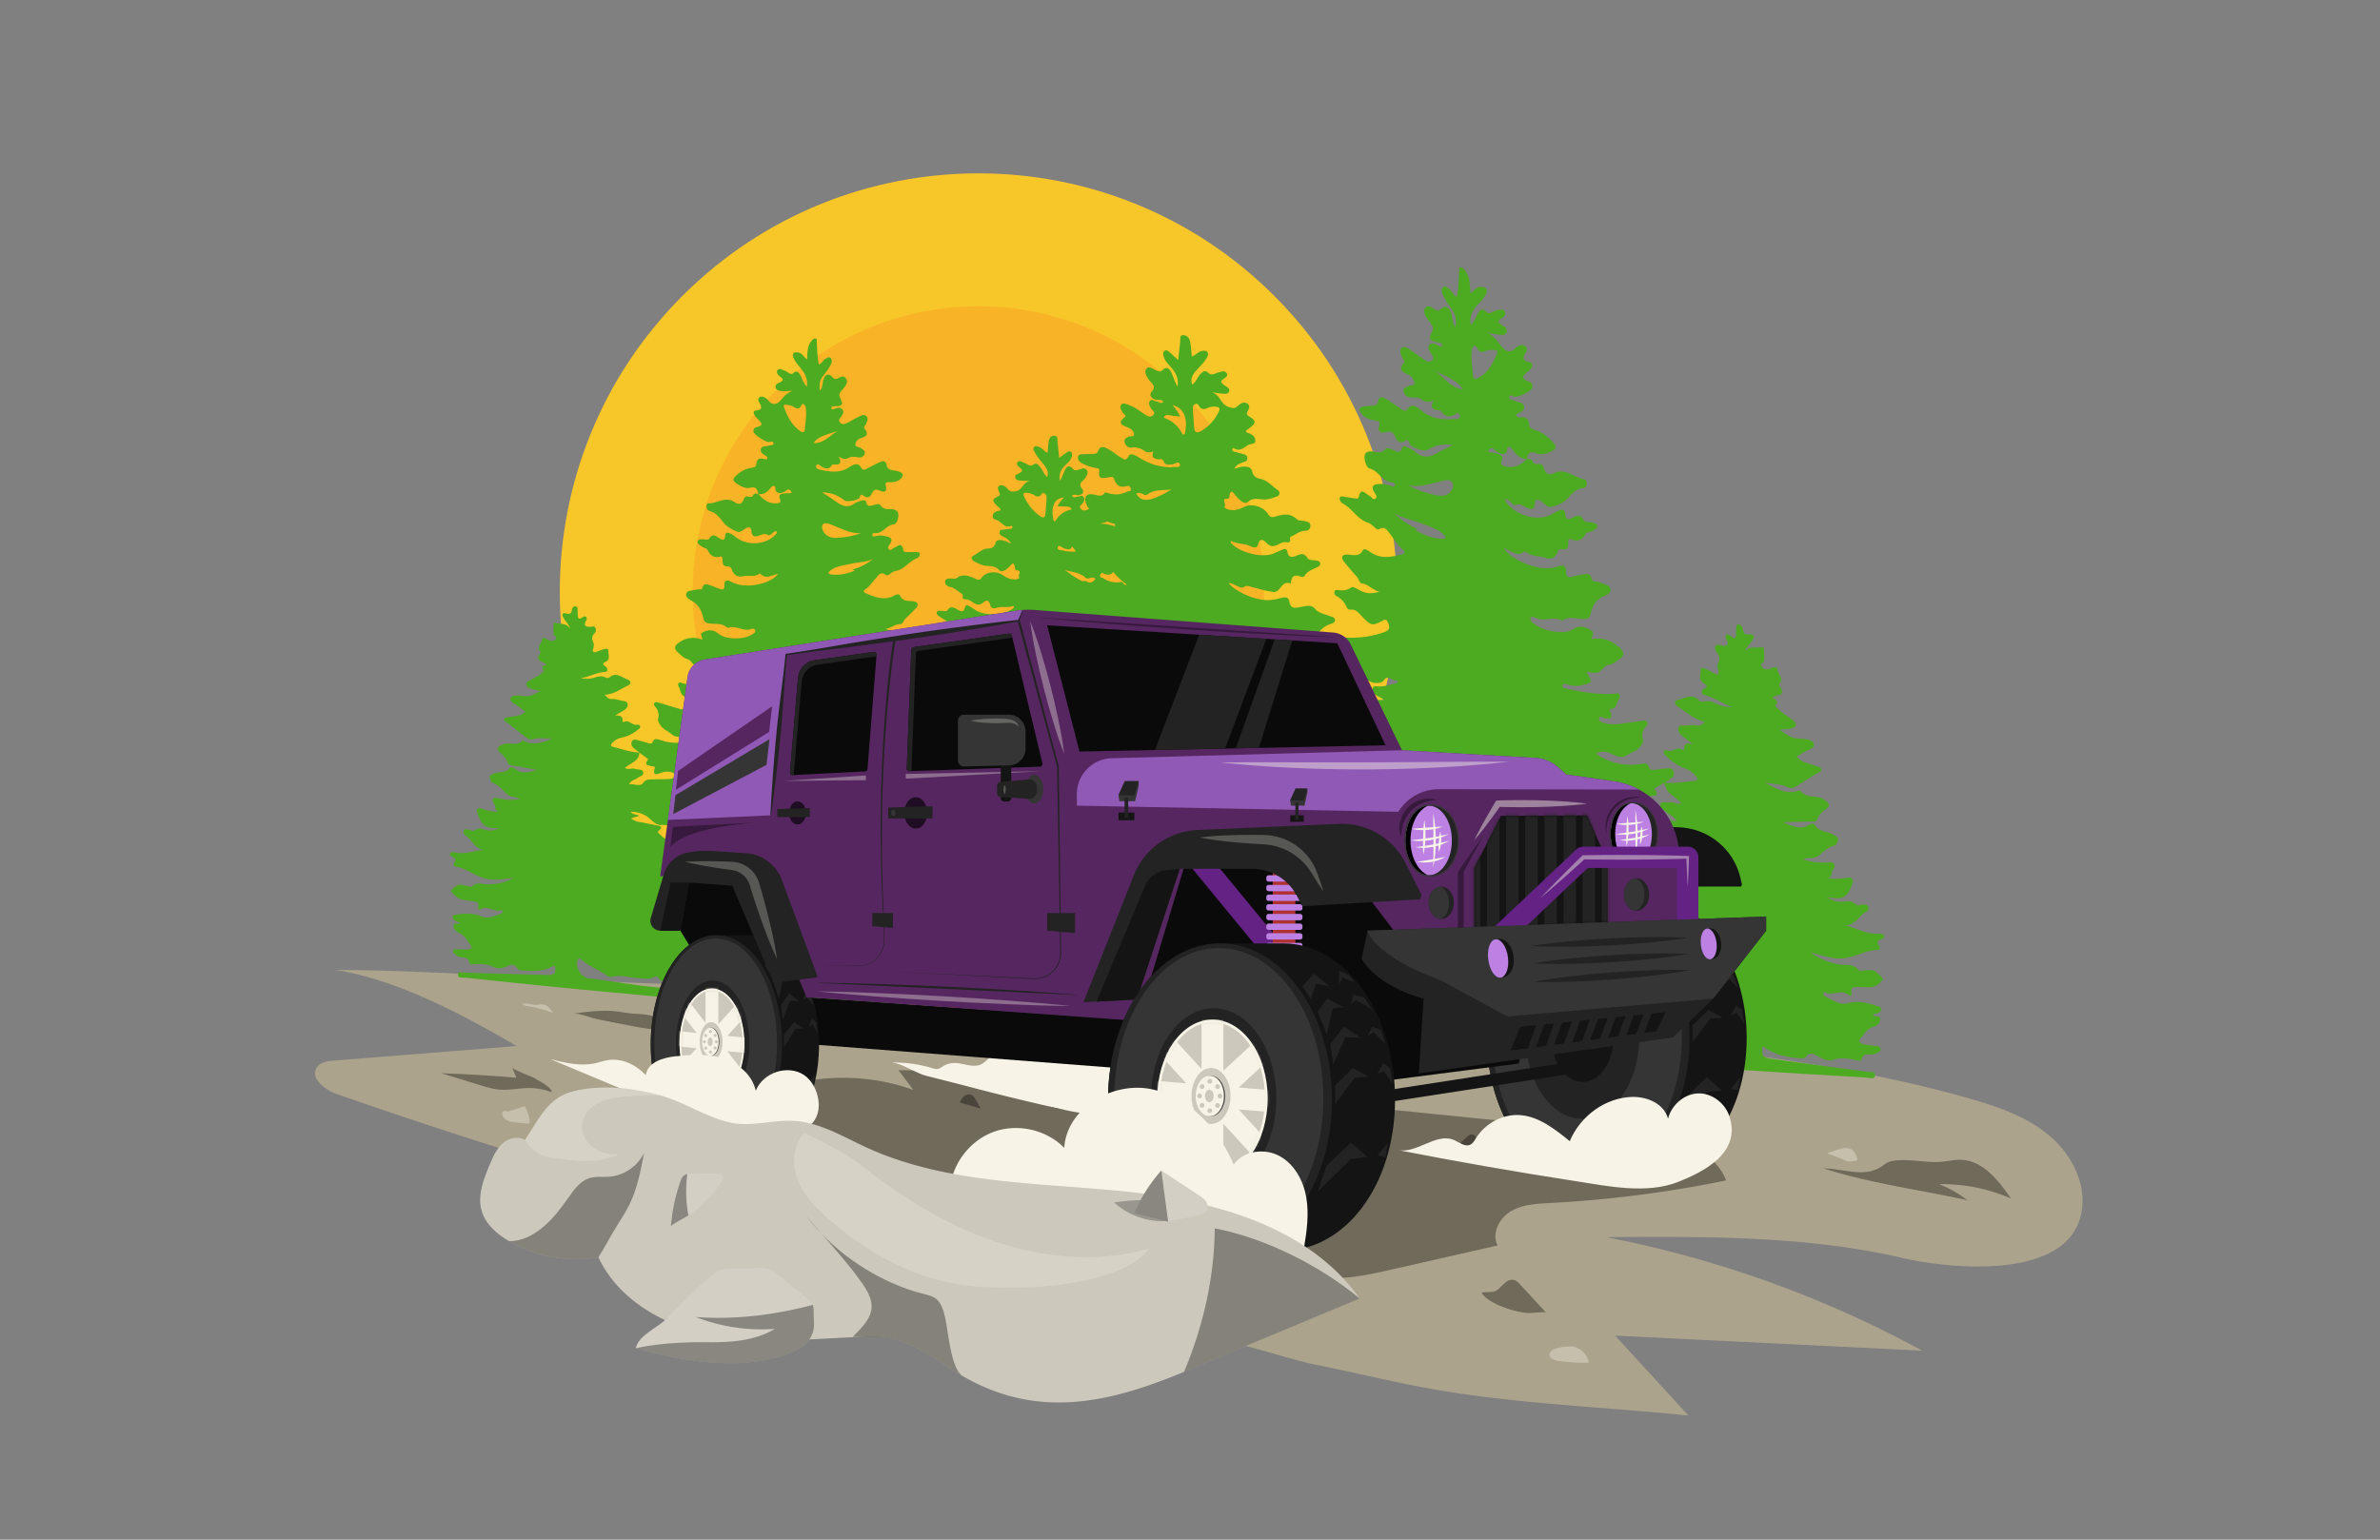 <svg xmlns="http://www.w3.org/2000/svg" width="816" height="528" fill="none"><rect width="100%" height="100%" fill="#808080" stroke="none"/><path fill="#F7C628" d="M436.922 304.443c56.046-56.047 56.046-146.916 0-202.962s-146.915-56.046-202.962 0-56.046 146.915 0 202.962 146.916 56.046 202.962 0"/><path fill="#F9B326" d="M335.444 300.882c54.081 0 97.921-43.841 97.921-97.921s-43.84-97.921-97.921-97.921c-54.08 0-97.921 43.841-97.921 97.921s43.841 97.921 97.921 97.921"/><path fill="#D3C297" fill-opacity=".53" d="M246.245 337.725c-43.119-.173-87.999-4.922-131.118-5.095 21.189 3.359 43.502 15.273 62.026 26.096l-62.688 4.992c-2.135.17-4.556.496-5.783 2.251-2.564 3.669 2.63 7.767 6.857 9.24a2034 2034 0 0 0 73.815 24.157 2042 2042 0 0 0 113.457 31.201c36.041 8.803 70.952 19.86 107.125 28.409 13.052 0 28.754 6.521 41.647 9.127 12.984 2.624 26.153 5.858 39.07 8.172 28.833 5.165 59.105 6.146 88.251 9.175l-25.128-27.427 105.271 5.157a375.9 375.9 0 0 0-108.433-38.925c33.461-.259 69.018-.476 101.529 7.112 16.172 3.775 55.461 7.716 61.185-14.134 2.643-10.093-2.633-20.968-10.591-27.716s-18.167-10.145-28.204-12.995c-48.865-13.878-105.213-18.617-155.821-23.007z"/><path fill="#020202" d="M372.504 372.962a429 429 0 0 0-64.474-5.98l5.119 6.798c-19.857-7.194-42.906-4.96-61.012 5.915 57.4 25.844 119.131 40.362 180.419 54.732 8.954 2.099 18.048 4.213 27.235 3.795 5.934-.27 11.763-1.591 17.555-2.908l36.11-8.207c-2.111-4.115.577-9.374 4.557-11.728s8.818-2.582 13.436-2.827a409 409 0 0 0 60.36-7.74c-2.195-5.81-7.507-10.004-13.28-12.295s-12.046-2.936-18.226-3.56l-130.536-13.165zM519.201 438.996c.831.245 1.461.91 2.047 1.548l8.804 9.57c-.338-.368-5.264.239-6.098.169a28.4 28.4 0 0 1-6.44-1.307c-3.067-1.002-7.767-2.835-9.55-5.629 1.362-.495 2.995-.018 4.418-.497 2.401-.808 3.91-4.711 6.819-3.854M644.999 400.108c.787-.52 1.505-1.157 2.366-1.543.658-.295 1.375-.432 2.09-.526 5.409-.716 10.901.859 16.335.362 2.179-.199 4.335-.731 6.522-.666 7.52.223 12.903 7.074 17.16 13.276a58.9 58.9 0 0 0-24.69-4.92 37.8 37.8 0 0 1 9.755 5.497c-16.188-3.55-33.525-5.805-49.265-10.891 6.421-.017 13.855 3.288 19.727-.589M175.607 366.021l1.393 3.568a482 482 0 0 0-25.654-1.538l13.177 4.057c2.284.703 4.591 1.411 6.975 1.58 3.201.227 6.391-.527 9.599-.568a21.7 21.7 0 0 1 8.054 1.449c.003-1.82-4.351-3.891-5.689-4.725-1.232-.764-7.497-2.904-7.855-3.823" opacity=".35"/><path fill="#020202" d="M329.04 378.06c.382-.715.774-1.445 1.365-1.999.591-.555 1.428-.914 2.218-.73 1.017.237 1.631 1.244 2.131 2.161l1.451 2.663zM217.694 347.65c-2.184-.098-4.33-.583-6.503-.826-4.903-.549-9.851.137-14.736.822 2.116-.297 5.617 1.263 7.733 1.72 2.729.589 5.463 1.154 8.208 1.664 5.253.975 11.126 2.381 16.479 2.129-1.713-4.985-6.791-5.311-11.181-5.509M502.908 389.97c.519-.493 1.144-1.013 1.855-.933 1.023.116 1.471 1.328 1.701 2.332 1.368-.518 2.8-1.044 4.255-.89 2.664.282 4.526 2.68 6.06 4.875l2.387 3.414a67 67 0 0 0-8.604-1.24c-.233-.018-.513-.013-.638.184-.104.163-.046.38-.097.566-.102.372-.566.485-.95.518-2.679.227-6.606-.196-8.77-1.997-2.925-2.434.884-5.007 2.801-6.829" opacity=".35"/><path fill="#F7F4E7" d="M538.863 461.757c2.883.251 5.43 2.675 5.824 5.542a62.6 62.6 0 0 1-10.25-.584c-1.849-.259-4.171-1.188-2.721-3.247.94-1.335 5.732-1.834 7.147-1.711M626.427 395.466l3.381-1.116c1.759-.581 3.871-1.107 5.318.05.739.59 1.126 1.504 1.486 2.379.158.385.287.9-.04 1.159-.135.107-.314.134-.484.157l-2.214.306zM354.344 399.313l3.998-1.997c1.235-.617 2.491-1.241 3.847-1.499 1.357-.258 2.852-.107 3.961.715.425.315.779.716 1.18 1.061.864.742 1.926 1.21 2.862 1.858s1.791 1.579 1.886 2.713q-5.29.575-10.608.81zM185.988 344.417c-.635-.061-1.266.127-1.903.172-1.737.121-3.516-.83-5.171-.287.786.554 1.779.696 2.727.857a41 41 0 0 1 7.89 2.167c.047.018-.9-1.39-1.125-1.593-.676-.61-1.48-1.225-2.418-1.316M174.217 381.134a56 56 0 0 0 5.66-1.798 12.25 12.25 0 0 1 1.692 4.928c.037.318.04.69-.205.896-.206.172-.505.155-.772.128l-3.576-.359c-1.799-.18-3.916-.578-4.658-2.226-.277-.614-.18-1.521.462-1.724z" opacity=".35"/><path fill="#4DAB21" d="M155.864 295.598c-.447.622-.48 1.389.37 1.547 3.928.729 7.069 3.658 11.037 4.324 3.028.508 5.859-.131 8.803-.34a18.7 18.7 0 0 1-8.714 2.151c-1.849.004-3.834-1.021-5.444.678-.438.462-1.382-.135-2.095-.229-1.134-.149-2.448-.732-3.327.09-.655.613-2.314 1.323-1.684 2.05.894 1.032 1.981 2.322 3.551 2.613 1.145.212 2.301.332 3.446.545 1.176.219 2.638.14 2.104 2.148-.191.716.57.901 1.002.618 2.289-1.499 4.615 1.293 6.9.313.223-.096.577.244.527.556-.04.245-.229.581-.437.647-2.193.691-4.49 1.989-6.767 1.002-3.222-1.396-6.216-1.07-9.311-.524-1.053.186-.766.815-.327 1.41.514.696 1.374.826 2.129 1.232-.48.891-2.188-.339-2.15 1.005.036 1.262.862 2.058 2.191 2.655 1.709.768 2.574 2.623 3.691 4.073.742.963-.113 1.436-1.02 1.458-1.223.03-2.456-.063-3.684-.081-.498-.007-1.133-.078-1.298.481-.192.648.391 1.046.86 1.402a4.4 4.4 0 0 0 2.23.897c1.156.113 2.172.333 2.458 1.735.137.671.681.66 1.211.636 2.431-.111 4.807-.275 7.208.97 1.574.816 3.272.271 4.791-.409 1.219-.545 2.345-.658 3.21.744.405.657 1 .783 1.692.822 3.549.195 7.093.405 10.278-1.33.294-.16.658-.202 1.012-.305.252 2.65-.106 3.208-2.576 3.152-9.384-.211-18.772-.522-28.158-.756-.933-.023-2.578-.583-2.592.581-.017 1.388 1.675 1.032 2.649 1.134 12.928 1.351 25.857 2.712 38.789 3.955 15.821 1.521 31.646 2.91 47.469 4.403 11.993 1.132 23.982 2.361 35.975 3.503 21.674 2.063 43.35 4.088 65.025 6.138 16.833 1.592 33.668 3.149 50.498 4.824 7.591.755 15.179 1.283 22.772 1.664.696.035 1.444.25 2.119-.181-.27-1.063-1.158-1.006-1.903-1.134-5.665-.977-11.345-1.845-16.994-2.934-4.147-.799-8.232-2.114-12.386-2.789-7.404-1.202-14.837-2.146-22.264-3.095-4.953-.633-5.309-.901-6.272-5.931-.248-1.297-.433-2.583-.294-3.876.078-.727.547-1.107 1.247-1.241.803-.154.913.448 1.19.99 1.027 2.007 2.893 2.967 4.859 3.676.753.271 1.623.267 2.171.948 1.119 1.393 2.096 2.957 4.244 2.058.441-.184.734.38 1.021.712 1.563 1.81 3.732 2.277 5.833 2.91.764.23 1.321.008 1.622-.619.622-1.294 1.326-1.27 2.526-.41 1.139.815 2.576 2.281 3.629-.047.177-.391.654-.145.951.087 2.343 1.831 4.831.579 7.226.669 1.383.052 2.877-.628 1.913-2.934 1.424.481 2.51.892 3.619 1.21 1.233.354 2.235.294 1.314-1.368-.687-1.24-.098-1.248.885-1.296 1.391-.068 3.023-.175 1.069-2.137-.299-.3-.336-.67-.101-.983.25-.333.662-.297.988-.123 2.021 1.076 4.107-.928 6.25.544.352.242 2.192-.959 2.623-1.867.566-1.193 1.154-1.179 2.147-.799a.7.7 0 0 0 .212.055c.898.046 2.217.748 2.579-.109.43-1.019-.871-1.68-1.673-2.291-.85-.648-2.395-.86-.97-2.46.741-.832-.476-1.272-1.096-1.34-2.708-.301-4.741-2.354-7.279-3.042-.96-.26-1.132-.783-.871-1.618.252-.808.545-1.495 1.629-1.137.14.046.279.098.421.13 2.731.622 3.025.303 2.062-2.442 1.46.261 2.854.609 4.254.727 1.001.084 2.3-.047 2.488-1.148.204-1.197-1.057-1.626-2.025-1.949-.956-.319-1.949-.506-2.912-.747-.088-.997 1.778-.406 1.219-1.56-.385-.795-1.324-.865-2.129-.926-4.331-.33-8.678-.207-13.057-1.306 3.245-.237 6.285-1.022 9.272-1.97 2.056-.653-.184-1.683.014-2.607.693-.02 1.411.023 2.101-.076.916-.132 1.703-.622 1.631-1.622-.067-.936-1.047-.904-1.715-1.051-1.497-.33-3.015-.534-4.507-.887-.771-.182-1.764-.536-1.595-1.512.2-1.155 1.171-.61 1.933-.423 2.827.695 6.241-.729 7.513-3.108.222-.415.159-.874-.056-1.248-1.015-1.767.005-1.957 1.382-1.908.143.005.29-.011.427-.043 1.191-.277 2.759-.548 2.557-2-.204-1.47-1.827-1.089-2.92-1.204-1.033-.109-2.457.84-2.616-1.348-.033-.447-1.023-.325-1.594-.336-1.696-.032-3.294.164-4.948-1.113-1.222-.944-2.974-.235-4.412.073-4.358.935-8.441-.227-12.458-2.128-.263-.125-.506-.311-.734-.5-.16-.132-.277-.317-.594-.691 1.842.516 3.234.84 4.295-1.088.636-1.157 2.427-1.536 4.019-1.548 1.724-.013 3.754.406 5.076-.325 1.404-.777 2.339-2.43 4.077-2.954-.832-1.972.949-1.893 1.888-2.488.646-.41 1.616-.86 1.384-1.669-.31-1.083-1.361-.486-2.069-.44-2.075.134-4.09.674-6.207.558-1.215-.066-2.447.113-3.422-1.052-.482-.577-1.257-.519-1.833-.249-3.052 1.429-6.201.652-9.325-.15-2.238-.574-4.498-1.154-6.751-2.425.989-.917 2.037-1.419 3.178-1.257 2.101.297 4.459.248 6.081-.324 1.805-.636 3.549-.234 5.043-.695 1.309-.404 2.582-.131 3.657-.456a95 95 0 0 1 8.597-2.153c.759-.154.757-.749.316-1.334-.351-.465-.755-.891-1.121-1.316.13-.189.183-.372.286-.399 1.1-.288 2.669-.477 2.549-1.76-.132-1.407-1.803-1.148-2.869-1.353-6.81-1.306-13.65-2.275-20.511-2.996-.789-.083-1.573-.258-2.819-.467 1.218-.202 2.013-.271 2.763-.475.723-.197 1.297-.685 1.24-1.509-.058-.839-.842-.935-1.462-1.108-2.539-.708-5.087-1.379-7.623-2.102-.824-.235-1.677-.469-2.333-1.102.244-.628.969-.563 1.094-.412 1.627 1.955 4.104.394 5.611 1.51 2.713 2.009 5.587 1.771 7.996.936 2.311-.801 4.83.11 6.911-1.112.832-.489 1.923-.554 1.988-2.044.044-.997 1.488-.833 2.327-1.126.901-.315 1.963-.637 1.826-1.725-.133-1.059-1.286-.674-2.006-.841-1.542-.357-3.206-.348-4.091-2.153-.371-.758-1.255-.631-1.959-.786-3.982-.879-8.075-1.278-11.784-3.349-.624-.348-1.502-.522-1.425-1.466.052-.63.223-1.348.856-1.607.736-.302 1.157.451 1.665.835 1.854 1.4 3.131 1.344 5.604-.531 1.125-.853 2.291-1.255 3.688-1.63 1.694-.454 3.06-2.033 4.441-3.265.466-.415-.094-.967-.651-1.064-1.578-.274-3.124-.515-4.524-1.527-.547-.396-1.22.143-1.806.38-1.972.797-3.978.855-6.594-.321 4.773-.489 7.644-3.218 10.56-5.868.444-.403 1.197-.743.953-1.494-.255-.785-1.105-1.009-1.804-1.084-1.646-.179-3.42.359-4.572-1.665-.262-.461-1.283-.193-1.841.056-3.669 1.635-7.154.243-11.177-1.287 2.643-1.349 4.278-3.298 6.122-5.023.191-.178.563-.406.736-.327 3.292 1.491 5.133-2.456 8.214-1.688.848-1.94 2.769-2.352 4.505-3.055.467-.189.723-.728.586-1.263-.191-.743-.858-.748-1.428-.712-1.768.112-3.4.42-4.868-1.474-.688-.887-2.141.007-3.173.474-.584.264-1.275 1.041-1.85.104-.444-.724.362-1.07.853-1.455 1.239-.973.574-1.402-.581-1.868-1.837-.741-3.662-.54-5.645-.296.141-.404.196-.746.268-.745 2.617.035 4.377-1.776 6.559-2.67.918-.376 1.476-1.002 1.815-1.912.691-1.854-.06-3.007-2.046-3.022-1.258-.01-2.608.467-3.505-1.039-.058-.097-.278-.18-.396-.158-2.222.418-4.285.063-6.27-1.314-.417-.289-1.189-.025-1.009-.946.114-.587.48-.955 1.059-.682 1.89.893 3.136.573 3.864-1.414.331-.903 1.173-.361 1.878-.146 1.331.406 2.951 1.155 2.504-1.432-.159-.918.585-.794 1.141-.803 1.382-.023 2.724-.219 3.979-.73.667-.272 1.302-.688 1.204-1.547-.106-.936-.901-1.058-1.629-1.195-.931-.176-1.864-.339-2.794-.522-.583-.115-1.232-.265-1.438-.894-.771-2.352-2.246-1.627-3.632-1.04-.971.411-1.839 1.043-2.812 1.45-.93.389-1.806 1.293-2.706-.6-.584-1.228-2.138-.497-3.125-.045-2.768 1.269-5.673 1.759-8.783 1.368-.216-.027-.453.006-.647-.077-.935-.4-2.873-.158-2.614-1.216.319-1.306 1.627.26 2.526.401.933.146 1.827.659 2.318-.624.313-.818 1.131-.311 1.732-.292 1.31.043 1.941-.393 1.249-2.057 1.039.474 1.946.654 2.85.167 1.087-.586 2.253-.7 3.542-.292 1.078.341 1.862-.259 2.154-1.221.284-.938-.535-1.369-1.228-1.848-.533-.368-1.727-.035-1.533-1.156.137-.793.859-1.271 1.662-1.465 1.669-.404 3.467-.678 1.109-2.874-.744-.693.268-.904.525-1.295.43-.654.997-1.345.542-2.141-.502-.876-1.458-.57-2.181-.441-1.779.318-3.309 1.22-4.855 2.059-.89.483-1.809.62-2.551-.279-.726-.881.254-1.227.642-1.731.498-.649.852-1.434.409-2.177-.492-.826-1.309-.2-1.988-.209-.641-.009-1.315.686-2.015-.25.654-.747 1.503-.149 2.209-.23 1.524-.175 2.104-1.081 1.136-2.321-.917-1.173-.536-1.81.251-2.552.305-.287.64-.561.872-.904.554-.82 1.21-1.798.626-2.758-.708-1.163-1.817-.483-2.733-.221-.763.219-1.413.52-2.14-.329-1.138-1.329-2.073-.812-2.652.429-.576 1.236-1 2.549-1.719 3.731-.499-2.23.407-3.912 1.857-5.369.836-.84 1.827-1.551 2.172-2.779.176-.629.317-1.326-.308-1.801-.59-.448-1.092.041-1.542.338-.742.49-1.445 1.039-2.444 1.767-.215-2.09-.378-3.859-.587-5.626-.086-.726.277-1.776-.874-1.956-1.064-.167-1.817.549-2.021 1.5-.293 1.36-.349 2.785-.527 4.361-1.232-.616-1.875-1.761-3.02-2.107-.568-.172-1.172-.403-1.596.131-.418.526-.087 1.105.178 1.624.851 1.661 2.152 3.014 3.275 4.491.906 1.192 1.649 2.423 1.052 4.151-1.243-1.039-1.512-2.505-2.448-3.512-.672-.723-1.218-1.557-2.322-.73-1.111.833-2.027-.274-3.009-.62-.813-.286-1.789-.999-2.389-.199-.596.794.38 1.44.973 1.934 1.02.85.58 1.239-.245 1.721-.67.392-1.873.615-1.462 1.708.342.911 1.486.843 2.325.928.856.087 1.72-.011 2.708.158-2.298.154-2.481 2.822-4.592 3.376-1.403.368-2.286.256-3.229-.858-.716-.845-1.777-1.452-2.705-.926-.868.492-.35 1.533.04 2.335.331.681.136 1.036-.521 1.327-2.022.895-2.071 1.451-.345 3.143.419.411.879.782 1.274 1.132.007.758-.567.595-.926.692-.958.26-1.758.722-1.799 1.802-.041 1.092 1.006 1.104 1.693 1.443 1.522.751 2.583 2.881 4.726 1.836.041-.02.351.285.375.452.048.335-.219.518-.515.559-.849.118-1.704.201-2.557.3-.635.074-1.322.032-1.366.964-.039.85.549 1.133 1.159 1.418 1.074.503 2.081 1.08 2.755 2.43-.979-.419-1.745-.883-2.557-1.061-1.065-.234-2.479-.397-2.756.85-.348 1.571-1.354 1.839-2.611 1.896-2.013.092-3.268 1.575-4.88 2.385-.951.478-.793 1.524.225 2.04 1.243.631 2.572 1.327 3.892 1.477 1.675.191 3.155-.066 4.644 1.513.932.988 2.379-.149 3.335-1.03.792-.729 1.723-2.517 2.101.378.032.242.308.666.462.672 2.34.087.034 1.973 1.123 2.516-.624.705-1.517.68-2.353.607-1.414-.122-2.619-.886-3.815-1.652-2.075-1.328-5.559-.835-6.83 1.058-.55.819-1.039.917-1.941.518-2.219-.982-4.424-2.08-6.693-.311-.494.386-1.547.04-2.327.121-.693.072-1.565.094-1.598 1.036-.031.889.534 1.589 1.408 1.751 1.44.266 2.488 1.179 3.63 1.985.549.387 1.236.577.957 1.459-.053.167.013.483.14.587.212.174.542.357.778.322 2.121-.313 3.721 3.27 6.13 1.107.986-.885 2.012-1.016 2.426.878.288 1.319 1.483 1.142 2.327.884 1.861-.568 3.846.123 5.667-.645.049.409.13.613.072.666-2.81 2.531-9.573 2.985-12.934.883q-1.133-.707-2.275-1.398c-.74-.448-1.327-.619-1.547.494-.319 1.61-1.408 1.295-2.474.683-1.246-.716-2.342-1.492-3.47.117-.473.674-1.633.222-2.485.258-.5.021-1.078-.032-1.232.575-.117.461.202.875.558 1.128 1.46 1.038 3.213 1.702 4.092 3.469.11.222.712.413.995.338 1.859-.495 2.805.233 2.992 2.135.012.127.172.366.216.358 2.72-.505 2.809 3.237 4.979 3.322 2.15.085 4.298-.203 6.433-.413.791-.078 1.499-.325 2.232.354.645.598 1.368.274 2.049.068.796-.24 1.565-.622 2.537-.439-2.278 2.42-8.638 3.955-12.319 2.97a26 26 0 0 1-3.528-1.252c-1.091-.47-1.943-.395-2.132.814-.308 1.968-1.53 1.649-2.887 1.183-.764-.262-1.521-.557-2.296-.772-.928-.258-1.658-.28-2.485.532-1.101 1.081-2.888.962-4.376 1.375-.518.144-1.287.05-1.421.711-.157.77.578 1.221 1.121 1.481 2.004.961 3.435 2.446 4.471 4.368.068.125.278.215.29.328.391 3.649 3.109 2.618 5.211 2.813.214.02.516-.132.631-.032 1.893 1.637 4.314.973 6.361 1.849.721.309 1.394.39 2.112.353 1.279-.065 2.557-.141 4.01-.222-.234 1.264-1.164 1.542-1.986 1.768-4.093 1.126-8.149 1.386-12.123-1.245-.762-.505-1.88-1.697-2.621.035-.13.303-.443.307-.743.227-2.023-.545-1.662.517-.898 1.8-1.337-.196-2.466-.36-3.595-.527-.556-.082-1.348.022-1.419-.716-.072-.745.786-.63 1.278-.827.72-.288 1.469-.522 2.159-.866.503-.251.988-.63.768-1.337-.172-.551-.652-.793-1.176-.894-.86-.166-1.724-.297-2.587-.446-.732-.126-1.633-.266-1.894-.975-.758-2.058-2.463-2.076-4.097-2.318-3.492-.518-6.792-1.642-9.991-3.3-1.745-.904-1.521-1.883-.898-3.152.345-.703.729-.635 1.357-.202 3.256 2.245 3.454 2.273 6.473-.371.925-.811 1.671-1.626 3.095-1.235.419.115.947-.036 1.132-.43.658-1.404 1.667-2.383 3.136-2.926.413-.152.617-.593.552-1.058-.096-.69-.687-.729-1.175-.741-1.346-.034-2.558-.37-3.65-1.294-.682-.577-1.369-.116-2.032.112-2.606.896-3.376.873-6.507-.308 2.095-.18 3.23-1.643 5.099-1.608.97.018 1.061-1.205 1.663-1.772a84 84 0 0 0 3.712-3.701c1.021-1.091.744-2.032-.71-2.304-1.761-.33-3.758.275-4.827-2.109-.283-.63-1.387-.197-1.98.131-3.252 1.802-6.412.536-9.586-.77-.891-.367-1.015-.883-.268-1.388 1.544-1.045 2.531-2.6 3.731-3.958.874-.988 1.571-2.285 3.286-.983.453.344.913.008 1.347-.3.621-.44 1.3-.954 2.033-1.067 3.052-.468 4.522-3.345 7.229-4.333.607-.222 1.296-.927 1.028-1.672-.257-.713-1.15-.441-1.771-.474-.866-.046-1.732-.003-2.599-.018-.503-.009-1.119.032-1.233-.644-.52-3.082-2.022-1.171-3.194-.816-.611.185-1.068 1.242-1.821.449-.561-.59.065-1.191.409-1.701.899-1.335.687-2.175-1.085-2.624-1.314-.333-2.566-.504-3.834-.105-.397.125-.916.306-1.095-.279-.16-.524.309-.85.737-.793 2.89.386 3.976-2.801 6.717-3.01.84-.064 1.67-2.235 1.425-3.599-.258-1.438-1.76-1.598-3.037-1.59-1.182.007-2.21-.079-3.057-1.269-.618-.868-1.599-.252-2.419-.1-.993.184-2.111.789-2.478-1.006-.147-.719-.864-.764-1.44-.575-.872.285-1.826.5-2.545 1.014-2.048 1.463-3.96 1.066-5.977-.392-1.621-1.172-3.324-2.228-5.153-3.443 3.045.092 5.211.895 7.625 2.749.942.724 5.026-.045 5.267-1.107.235-1.031.734-.935 1.346-.475 1.471 1.106 2.3.401 2.855-.839.588-1.313 1.393-1.479 2.743-.874 1.482.664 2.551.338 2.014-1.567-.333-1.184.139-1.401 1.134-1.364 1.48.056 2.911-.152 3.974-1.194.945-.926 1.063-1.866-.555-2.387-.764-.246-1.555-.407-2.34-.56-.916-.179-1.725-.466-1.895-1.546-.29-1.841-1.425-1.627-2.557-1.111-1.475.672-2.89 1.462-4.336 2.191-.798.402-1.274.637-2.012-.574-1.038-1.702-2.752-.777-3.789-.064-3.165 2.174-6.6 1.791-10.164.956-.426-.1-.871-.128-1.18-.518-.26-.329-.289-.673-.076-.999.22-.336.533-.459.902-.169 1.591 1.255 3.136 2.097 4.536-.006.098-.147.538-.092.818-.071 1.922.144 2.509-.627 1.317-2.784 1.411.963 2.485 1.079 3.571.45.986-.571 2.069-.268 3.156-.115 1.008.142 1.912-.262 2.222-1.241.337-1.067-.627-1.469-1.358-1.985-.621-.439-1.914-.255-1.809-1.285.1-.982.928-1.801 1.902-2.09 1.885-.56 2.827-1.314 1.196-3.309-.492-.602.337-.97.53-1.458.361-.914.962-1.971.077-2.804-.795-.749-1.8-.134-2.603.258-1.392.679-2.714 1.485-4.099 2.177-.704.352-1.49.581-2.201-.163-.818-.856-.129-1.441.288-2.064.507-.756 1.215-1.525.382-2.493-.79-.918-1.724-.495-2.602-.195-.32.109-.649.381-.991.081-.115-.101-.154-.416-.091-.572.149-.373.509-.375.89-.387 3.002-.091 3.248-.459 1.996-3.1-.387-.816-.064-1.409.34-1.977s.938-1.04 1.35-1.603c.648-.883 1.142-1.908.327-2.958-.789-1.015-1.726-.4-2.537-.02-.672.315-1.166.582-1.883-.198-1.432-1.558-2.442-1.3-3.185.615-.469 1.209-.202 2.686-1.208 3.895-.402-2.059-.075-3.701 1.11-5.147 1.02-1.244 2.009-2.522 2.664-4.023.298-.683.451-1.476-.164-2.025-.72-.642-1.312.054-1.9.387-.787.445-1.031 1.499-2.119 1.822-.622-2.979-.571-5.909-.772-8.83l-.868-.053c-2.31 1.657-2.254 4.337-2.4 7.174-1.247-.959-1.767-2.3-3.159-2.421-1.417-.122-2.109.277-1.489 1.825.588 1.469 1.681 2.593 2.647 3.814 1.334 1.687 2.301 3.495 1.928 6.128-1.303-1.408-1.565-2.794-2.237-3.961-.609-1.058-1.286-1.725-2.356-.741-.63.579-1.159.248-1.747-.108-.442-.268-.882-.583-1.36-.736-.797-.255-1.81-.981-2.383-.115-.556.84.278 1.701.967 2.204 1.215.887 1.028 1.431-.116 1.948-.79.357-1.719.789-1.47 1.79.278 1.116 1.447 1.136 2.36 1.207.928.072 1.86-.036 3.393-.085-2.08.832-3.056 2.155-4.166 3.391-1.067 1.189-2.593 1.752-4.05-.038-.32-.394-.759-.716-1.189-.997-.584-.382-1.245-.558-1.828-.14-.633.455-.533 1.168-.177 1.75.931 1.522 1.258 2.648-1.073 2.767-.853.044-.986.743-.578 1.438a7.5 7.5 0 0 0 1.229 1.562c1.167 1.138 2.161 2.139-.315 2.666-.771.164-1.414.69-1.156 1.712.259 1.023 4.229 3.604 5.324 3.466.525-.067 1.255-.522 1.463.321.205.826-.662.701-1.176.824-.276.066-.564.094-.841.158-.865.2-2.031-.008-2.295 1.127-.263 1.129.707 1.658 1.515 2.187.369.242.875.442.694.959-.188.538-.72.308-1.126.21-1.556-.375-2.513-.031-2.603 1.753-.055 1.074-1.048 1.186-1.904 1.321-2.211.347-3.917 1.523-5.438 3.024-.693.684-.715 1.381.117 1.999 1.522 1.132 3.37 2.188 5.05 1.778 2.216-.54 2.461.642 2.834 2.114-.644-.125-1.372-.33-1.715.371-.363.742-.915.786-1.601.593-.943-.266-1.423.012-1.728.964-.48 1.497-1.6 1.919-3.003.95-3.26-2.251-5.99.426-9.012.366-.626-.012-.747.755-.681 1.37.083.773.625 1.138 1.301 1.331 2.309.66 3.35 2.565 4.825 4.238.956 1.085 2.796 2.168 4.408 2.773.974.365 1.981-.559 2.875-1.124 1.016-.641 1.861-.519 1.956.879.158 2.33 1.593 1.975 2.887 1.488.881-.331 1.538-.715 2.584-.177 1.408.725 1.781-1.455 3.201-1.208.026.213.145.482.06.592-3.055 4.008-9.873 4.697-14.04 1.452-.583-.454-1.2-.88-1.846-1.23-.906-.491-1.761-.596-1.835.733-.102 1.836-1.016 1.487-2.142.76-1.171-.757-2.255-1.607-3.292.168-.397.679-1.626.214-2.475.277-.573.042-1.281-.004-1.484.599-.247.732.439 1.184.942 1.592.396.322.88.538 1.334.783.326.175.855.239.971.488.971 2.066 2.265 3.11 4.651 2.439.624-.176.604 1.044.614 1.626.022 1.166.474 1.837 1.68 1.784.92-.041 1.257.459 1.545 1.233.636 1.717 2.005 2.485 3.646 2.138 1.871-.396 3.959.342 5.666-.797.11-.073.349-.148.395-.099 2.005 2.144 3.958.383 6.081.096-2.578 3.361-10.114 4.97-14.663 3.29-.483-.178-.97-.364-1.422-.613-1.586-.876-2.384-.332-2.335 1.309.044 1.487-.664 1.505-1.76 1.083-.962-.37-1.91-.791-2.886-1.109-1.167-.379-2.439-1.025-2.893.853-.163.672-.94.464-1.494.516-.357.033-.727.041-1.061.142-1.105.334-2.802.071-3.003 1.465-.175 1.216 1.274 1.887 2.256 2.495 2.201 1.363 3.152 3.452 3.647 5.754.228 1.061.796 1.586 1.708 1.745 2.242.391 4.669-.273 6.641 1.595 2.558-1.12 5.127 1.235 7.709.444.54-.165 1.436-.441 1.701.394.221.696-.567 1.058-1.079 1.398-2.713 1.806-8.97 1.861-11.539-.272-1.991-1.653-3.659-1.318-5.459-.409-1.012.511-.03 1.402-.047 2.424-3.024-1.065-5.688-.643-8.106 1.104-1.539 1.112-1.685 2.053-.134 3.384.999.857 1.868 1.927 3.254 2.253.389.091.795.424 1.072.747 2.048 2.398 2.039 2.406 5.281 2.363.038.121.147.295.103.354-1.805 2.479-1.756 2.591 1.251 3.779 1.551.613 3.095.862 4.687.537.506-.103 1.11-.177 1.247.501.146.72-.507.726-.998.76-4.741.325-9.486.32-14.239-.738-.542-.121-1.148-.619-1.587-.045-.329.43-.007.947.227 1.421.583 1.181.455 2.804 2.253 3.209.471.106.391.545.221.887-1.019 2.044.299 2.141 1.803 2.146.514.002 1.318-.56 1.495.258.189.874-.709 1.105-1.423 1.204-1.737.24-3.449-.098-5.149-.622a381 381 0 0 0-6.319-1.892c-.479-.139-1.05-.306-1.374.208-.263.418.026.864.297 1.195 1.006 1.23 1.417 2.511 1 4.038-.189.691.237 1.425.613 2.064.976 1.66 2.836 2.295 4.22 3.488 1.148.99 2.89.839 4.375.303 1.466-.529 2.93-.461 4.72.625-3.34 1.817-6.717 2.168-10.276 1.668-1.071-.15-2.134-.498-3.181-.831-.985-.314-1.829-.513-2.296.685-.353.904-1.127.593-1.849.379-1.194-.355-2.391-.708-3.599-.995-.633-.15-1.368-.267-1.717.437-.341.69-.189 1.471.345 2.03.655.685 1.455 1.233 2.194 1.839-2.994-.095-5.831-1.184-8.732-1.874-1.357-.323-1.094-.843-.427-1.563.842-.908 1.895-1.417 3.112-1.67 2.065-.428 3.861-1.365 5.465-2.659.43-.347 1.051-.648.823-1.33-.217-.65-.851-.421-1.324-.403-1.514.057-2.721-2.018-4.383-.88-.116-.169-.349-.36-.329-.502.199-1.452-.689-1.902-2.521-1.818 1.474-.879 2.396-1.368 3.248-1.955.717-.495 1.292-1.216 1.001-2.162-.256-.832-1.148-.825-1.853-.948-1.216-.213-2.405-.702-3.653-.593-1.007.087-1.501-.649-2.286-1.457 3.183-.169 5.407-1.975 7.919-3.145 1.038-.484 1.396-1.492-.221-2.141-2-.803-3.942-2.6-6.101-.645-.238.216-.893.222-1.225.052-1.483-.761-2.825-.358-4.189.076-1.525.485-3.094.342-4.495.1 2.806-.295 5.346-1.955 8.375-2.14 1.182-.072.992-1.358.121-1.923-1.321-.857-.685-1.148.141-1.547 1.792-.864.774-2.613.903-3.948.057-.592-.936-.522-1.474-.386-.685.173-1.334.462-2.004.686-.521.174-1.062.662-1.609.217-.61-.497.001-1.044.045-1.575.041-.489.15-1.064-.053-1.475-.621-1.258-.654-2.293.371-3.277.454-.435.589-1.179.318-1.814-.372-.874-1.118-.413-1.719-.406-1.409.018-2.442-.231-1.58-1.973.214-.433.551-.94.11-1.388-.463-.47-.964-.107-1.355.161-1.115.766-1.534.346-1.535-.895 0-.432.023-.867-.031-1.297-.075-.602.201-1.471-.691-1.629-.724-.128-1.156.488-1.254 1.174-.162 1.136-.641 1.6-1.896 1.266-1.579-.421-1.578.443-.978 1.536.669 1.22 1.843 2.147 2.194 3.663-1.202-1.99-3.256-1.456-4.925-2.051-.187-.067-.604-.002-.606.038-.078 1.369-.275 2.757-.062 4.105.057.362 1.323.624.664 1.549-.551.773-1.342.688-2.134.408-.478-.169-.9-.52-1.374-.708-.404-.161-1.145-.25-1.113.181.113 1.511-2.074 2.499-.683 4.258.118.15.201.501.116.607-2.444 3.038 1.264 2.684 2.047 4-.64.237-2.087.255-.999 1.918.346.529-.293.667-.59.924-1.23 1.065-2.726 1.709-4.131 2.5-.54.305-1.188.679-1.15 1.399.045.858.853 1.181 1.521 1.428.87.322 1.791.486 3.209.853-1.938 1.057-3.442 1.88-5.387 1.698-1.727-.161-4.276-.593-4.747.769-.485 1.402 2.145 2.158 3.333 3.28.475.449 1.047.797 1.706 1.288-1.672 1.773-3.981 1.455-5.966 1.959-.521.132-1.266.028-1.273.821-.006.611.639.723 1.037 1.032a579 579 0 0 1 6.121 4.831c.842.672 1.69 1.217 2.794.847 1.985-.666 4.081-.115 6.739-.334-3.482 1.474-6.386 2.506-9.677.981-.262-.121-.736-.301-.819-.203-1.89 2.234-4.902.212-7.106 1.508-1.337.786-1.967 1.267-.528 2.598 1.088 1.007 2.187 2.007 2.625 3.516.22.759.979.793 1.63.911 2.716.492 5.431.996 8.53 1.566-2.778.587-5.152 1.59-7.624-.431-.482-.394-1.451-.846-1.803-.317-1.303 1.958-3.636 1.19-5.361 1.96-.624.278-1.494.375-1.51 1.259-.016.937.526 1.736 1.392 2.099 1.861.778 3.043 2.377 4.456 3.666 1.297 1.184 2.905.869 4.504 1.691-2.555.519-4.926.279-7.31-.197-.639-.128-1.385-.427-1.838.115-.475.568-.058 1.296.326 1.803.615.811-.03 2.398 1.666 2.597-1.926.264-3.758-.329-5.599-.862-.62-.179-1.338-.542-1.824.036-.466.555-.049 1.231.163 1.845 1.383 4.021 2.887 4.955 7.425 4.614-1.743.888-3.125 1.087-4.706.681-1.323-.34-2.595-.907-3.872.158-.566.472-1.521-.207-2.302-.331-.507-.08-1.061-.221-1.367.281-.348.57-.094 1.267.364 1.572 2.304 1.533 3.451 4.862 6.636 5.196-3.33.099-6.379 1.597-9.756.891-.711-.149-1.645-.427-1.952.319-.319.773.666 1.008 1.188 1.31.8.462.787.958.34 1.58M365.129 195.48c2.392.747 5.021.743 7.052 2.604.467.428.894.361 1.389.18.666-.243 1.35-.396 1.998.194-1.581 2.591-4.683 1.441-10.439-2.978m-.302-24.86a11 11 0 0 0-2.265 3.002l3.268.111c.329.011.673.026.987.185s.587.509.54.829c-2.235.401-4.16 1.714-5.281 3.604-.15.253-.451.538-.711.317-.107-.091-.147-.234-.178-.364-.812-3.457-.27-7.481 3.64-7.684m-12.85-1.645c.962.036 1.846.359 2.681.876.666.412 1.374.637 2.008.11.44-.366.579-1.286 1.462-.754.846.51.727 1.362.669 2.145-.122 1.636-.24 3.273-.366 4.909-.094 1.22-.752 1.48-1.743.799-2.575-1.771-4.399-4.156-5.632-6.985-.424-.971.158-1.129.921-1.1m-44.434 174.253c.145-.524.65-.505 1.07-.306 2.897 1.38 6.099.951 9.04 2.059.351.132.725.139.995-.16.186-.207.458-.654.497-.632 2.544 1.465 3.955-2.838 6.597-.904.233.17.74.107 1.047-.012 1.036-.402 1.581-.153 1.813 1.038.18.924.747 1.442 1.843 1.533 2.678.222 5.319.13 8.064.644 2.288.428 5.295.001 7.595-1.441 1.474-.924 2.964-1.822 4.737-2.911.179 1.814-.26 3.219-.716 4.612-.352 1.074-1.28 1.194-2.262 1.144-6.774-.346-13.544-.278-20.324-1.042-1.073-.121-2.166-.089-3.235-.017-5.482.371-10.711-1.489-16.011-2.724-.439-.101-.899-.342-.75-.881m-8.917-79.873c1.816-1.213 3.943-.577 5.648-1.216 2.444-.916 3.234-.219 2.99 2.255-.09.913 1.177 1.073 1.277 2.297-3.495-.601-6.695-1.724-9.915-3.336m-.379-22.496c1.357.674 2.857-1.333 3.989.523.573.939 1.433 1.112 2.405 1.303 1.724.338 3.265-1.426 5.05-.081.052.039.3-.072.356-.172 1.546-2.799 2.203-1.015 3.439.601.909 1.188 2.03 2.752 3.986 2.663.319-.015.895.205.971.426.869 2.517 2.989 2.466 5.286 2.464-.798 1.32-1.794 1.367-2.782 1.291-6.116-.471-12.181-1.544-18.891-2.631 1.25-.488 1.948-.71 2.595-1.027.676-.331 1.072-.914.973-1.719-.117-.95-.909-.806-1.517-.888-1.901-.256-3.639-1.071-5.397-1.818-.494-.211-.764-1.084-.463-.935m-3.078-57.974a28.7 28.7 0 0 1-7.809 1.536c-1.095.063-2.257.055-3.319-.475-2.562-1.278-3.351-5.57.243-4.284 3.867 1.383 6.762 3.274 10.885 3.223m-2.909 12.434.848.312a15.4 15.4 0 0 1-7.163 1.453c-2.32-.1-2.422-.725-.704-1.825 1.823-1.167 4.363-1.409 6.498-1.93 2.023-.494 6.408-.628 7.898-1.927-2.091 1.824-4.613 3.163-7.377 3.917M280.322 331.38c.506-.496 1.133-.661 1.707.368 1.303 2.334 2.693 4.674 5.93 4.42.663-.052.699.677.926 1.083.9 1.611 1.753 3.027 4.032 2.583 1.341-.261 1.597 1.542 2.627 2.284-4.513-.714-8.98-.804-13.397-1.66a1 1 0 0 1-.21-.063c-2.048-.958-1.701-2.948-2.042-4.547-.319-1.497-.855-3.212.427-4.468m-1.356-179.431c1.261-2.46 6.338-3.356 8.786-4.367-3.037 1.254-4.912 4.5-8.786 4.367m-10.2-12.482c-.203-.586.214-.722.727-.656.861.111 1.725.192 2.52.648 1.065.61 1.968 1.181 2.726-.448.436-.937 1.303-.226 1.477.574.198.908.131 1.857.188 2.959-.141 1.468-.292 3.097-.454 4.725-.1 1.015-.663 1.187-1.478.636-3.059-2.066-4.563-5.146-5.706-8.438m-2.563 33.131c-2.631.157-4.552-1.234-6.183-3.207 1.906.353 3.045-.758 4.132-1.977.32-.358.61-.893 1.177-.754.682.168.415.803.522 1.272.291 1.276 1.88 1.617 3.49.435 1.211-.89 1.64-.436 2.128.703-.929.06-1.855.09-2.769.188-1.041.111-1.881.45-1.291 1.78.592 1.334-.288 1.505-1.206 1.56m-33.772 93.448c-1.025.924-2.28 1.057-3.531 1.111-1.865.082-3.74.069-5.609.116-1.069.027-1.958.113-2.732 1.156-1.165 1.57-3.009.195-4.891.58.726-1.594 2.095-1.523 2.885-2.21.706-.614 2.217-.755 1.983-1.895-.276-1.344-1.832-.834-2.795-1.218-1.075-.428-2.224.43-3.484-.311 1.77-1.735 4.835-2.182 4.959-5.291l3.029 2.229c-1.088 1.869-1.086 1.86 1.171 2.44.479.123 1.359-.094 1.038.927-.809 2.567 1.041 1.755 1.959 1.412 2.1-.783 4.003-.701 6.018.954m12.643 18.338c-4.877 2.197-10.164 3.002-15.524 3.495-1.608.148-2.626-1.157-3.73-2.129-.354-.312-.284-.621.049-.896 1.752-1.45.165-1.653-.861-1.845a225 225 0 0 1-4.639-.935c-.769-.161-1.523-.188-2.279-.445-.222-.076-1.684-.9-1.78-.85a8.7 8.7 0 0 1 2.631-.886c.079-.165-.125-.322-.298-.381-.429-.147-.884-.208-1.315-.351s-.855-.39-1.065-.792a9.8 9.8 0 0 1 5.713 1.728c1.319.91 2.76 2.864 4.494 2.813 4.245-.125 8.478 1.264 12.726.768 1.729-.202 3.303-.814 4.953-1.224.761-.189 1.744-.442 2.126.461.346.817-.605 1.2-1.201 1.469m-13.523 20.706c2.149-.776 4.029-1.99 6.042-2.983.184-.091.408-.11.567-.151.482.016.779.264.785.667.033 2.375 1.059 1.445 2.05.752.368-.258.833-.934 1.233-.36.52.746-.415.88-.828 1.097-2.747 1.445-5.668 2.521-8.663 3.407-.615.182-1.621.839-1.907.031-.255-.721-.148-2.147.721-2.46m6.389 33.02c1.709-.006 3.167-.202 3.887-1.967.219-.536 1.043-.414 1.523.05.701.677 1.405.679 2.19.365.454-.181 1.003-.451 1.215.333.156.579.151 1.386-.474 1.466-2.734.35-5.49.791-8.341-.247m-39.828-8.955c.403-.875.849-.422 1.323-.011 2.656 2.306 6.014 3.434 8.799 5.533.376.283 1.037.474 1.449.36 2.99-.83 6.079.152 9.037.408 2.097.181 3.942.529 5.788-.445.392-.207.872-.187 1.152.28 1.322 2.203 2.452.955 3.646.066.597-.445 1.042-1.155 2.13-1.17-.431 3.038-.146 3.375 2.976 3.632.307.025.589.04.654.404.06.336-.142.523-.439.61-1.18.345-2.401.21-3.632.17-9.753-.318-19.398-2.392-29.104-3.472-2.654-.296-4.862-4.013-3.779-6.365"/><path fill="#4DAB21" d="M644.548 322.251c.604-.253 1.745-.339 1.376-1.299-.356-.926-1.439-.78-2.262-.741-3.913.181-7.446-2.141-11.304-2.888 3.69.215 5.019-3.441 7.689-4.788.531-.268.826-1.03.422-1.76-.355-.643-.997-.584-1.584-.587-.906-.004-2.012.605-2.668-.051-1.48-1.482-2.953-1.062-4.486-.918-1.832.172-3.433-.321-5.452-1.685 5.259 1.258 7.002.456 8.604-3.961.245-.675.729-1.382.188-2.117-.563-.765-1.396-.479-2.114-.388-2.133.271-4.256.614-6.488-.059 1.965.09 1.217-1.879 1.93-2.706.446-.517.929-1.284.378-2.036-.525-.717-1.389-.51-2.13-.482-2.762.102-5.509-.069-8.47-1.158 1.853-.652 3.716.019 5.219-1.113 1.637-1.232 3.007-2.868 5.163-3.421 1.003-.257 1.632-1.084 1.613-2.178-.018-1.032-1.026-1.31-1.749-1.752-1.999-1.223-4.702-.772-6.212-3.298-.408-.682-1.531-.34-2.089.027-2.865 1.883-5.615.265-8.834-.945 3.591-.076 6.736-.148 9.884-.205.755-.014 1.634.09 1.889-.751.507-1.672 1.781-2.628 3.041-3.593 1.667-1.276.938-1.955-.612-3.124-2.554-1.927-6.045-.145-8.234-3.103-.096-.13-.645-.01-.949.081-3.813 1.15-7.178-.602-11.213-2.978 3.08.758 5.508.515 7.808 1.667 1.279.64 2.261.167 3.237-.456a524 524 0 0 1 7.093-4.46c.461-.284 1.209-.292 1.202-1.004-.008-.925-.872-.945-1.476-1.197-2.3-.962-4.976-1.031-6.913-3.411.764-.447 1.426-.743 1.977-1.175 1.376-1.081 4.423-1.461 3.862-3.184-.545-1.674-3.5-1.655-5.5-1.795-2.253-.158-3.996-1.401-6.242-2.998 1.643-.158 2.709-.175 3.718-.384.774-.16 1.71-.383 1.762-1.373.043-.83-.706-1.389-1.332-1.846-1.628-1.188-3.361-2.22-4.786-3.693-.345-.356-1.085-.638-.684-1.188 1.261-1.729-.417-2.025-1.157-2.422.908-1.382 5.204-.268 2.372-4.266-.099-.139-.003-.533.134-.684 1.612-1.782-.922-3.348-.791-5.084.037-.495-.821-.532-1.29-.421-.55.13-1.039.458-1.592.564-.917.175-1.834.124-2.473-.88-.764-1.201.703-1.267.769-1.677.247-1.527.019-3.181-.072-4.788-.003-.047-.486-.202-.702-.16-1.934.376-4.313-.635-5.706 1.452.406-1.698 1.766-2.554 2.542-3.847.695-1.158.697-2.163-1.133-1.973-1.454.151-2.009-.48-2.196-1.833-.113-.816-.614-1.615-1.453-1.604-1.033.014-.713 1.078-.8 1.764-.062.49-.036 1-.036 1.503-.001 1.444-.486 1.853-1.778.75-.453-.387-1.034-.904-1.57-.444-.511.437-.12 1.092.128 1.636.998 2.191-.198 2.285-1.831 1.996-.696-.123-1.561-.8-1.992.146-.313.687-.157 1.579.369 2.171 1.187 1.339 1.149 2.537.429 3.884-.235.441-.109 1.13-.061 1.707.051.627.759 1.379.052 1.841-.634.414-1.261-.256-1.864-.557-.777-.388-1.528-.847-2.322-1.179-.623-.26-1.774-.53-1.708.17.149 1.578-1.031 3.42 1.046 4.765.957.62 1.695 1.08.164 1.826-1.01.492-1.23 1.952.14 2.26 3.51.79 6.453 3.203 9.704 4.079-1.622.015-3.441-.116-5.208-.969-1.581-.764-3.135-1.487-4.854-.883-.386.135-1.143.004-1.42-.293-2.501-2.685-4.751-.962-7.069-.407-1.873.448-1.459 1.69-.256 2.45 2.911 1.838 5.488 4.362 9.176 5.162-.91.791-1.481 1.554-2.649 1.262-1.447-.363-2.824-.02-4.233-.003-.817.01-1.85-.167-2.147.752-.338 1.046.328 1.994 1.159 2.706.986.845 2.055 1.589 3.763 2.892-2.123-.446-3.152-.09-2.921 1.637.023.169-.247.348-.382.521-1.926-1.64-3.325.546-5.079.192-.548-.111-1.282-.497-1.534.218-.264.75.455 1.219.954 1.704 1.859 1.81 3.94 3.241 6.333 4.131 1.41.524 2.631 1.318 3.606 2.534.773.964 1.077 1.619-.495 1.737-3.362.253-6.649.981-10.118.524.856-.565 1.784-1.051 2.543-1.724.619-.549.794-1.43.399-2.297-.404-.886-1.256-.89-1.989-.835-1.399.105-2.786.289-4.17.475-.836.112-1.734.327-2.142-.791-.542-1.482-1.519-1.411-2.66-1.232-1.213.189-2.445.393-3.686.364-4.124-.094-8.037-1.143-11.907-3.891 2.074-.925 3.771-.725 5.469.168 1.721.905 3.739 1.411 5.07.477 1.604-1.126 3.759-1.511 4.89-3.258.435-.672.929-1.446.71-2.286-.483-1.855-.006-3.268 1.159-4.509.313-.334.648-.797.344-1.334-.374-.66-1.036-.573-1.592-.503q-3.668.469-7.322 1.003c-1.97.287-3.954.355-5.966-.253-.828-.25-1.868-.69-1.649-1.671.205-.918 1.137-.112 1.732-.016 1.743.28 3.269.417 2.089-2.155-.197-.43-.29-.956.256-.99 2.083-.131 1.935-2.044 2.61-3.307.271-.507.645-1.047.263-1.61-.509-.751-1.211-.287-1.839-.249-5.507.33-11.006-.565-16.499-1.842-.569-.132-1.326-.264-1.156-1.073.159-.762.859-.562 1.445-.346 1.845.68 3.634.682 5.431.264 3.484-.812 3.542-.932 1.45-4.16-.05-.078.076-.26.12-.393 3.757.665 3.746.654 6.12-1.748.32-.324.792-.633 1.242-.666 1.606-.117 2.612-1.196 3.77-2.004 1.797-1.254 1.629-2.377-.155-3.963-2.801-2.491-5.887-3.488-9.392-2.822-.019-1.192 1.118-2.043-.054-2.83-2.086-1.4-4.018-2.106-6.325-.56-2.976 1.994-10.226.743-13.37-1.873-.593-.493-1.506-1.064-1.25-1.832.307-.921 1.345-.43 1.971-.135 2.991 1.41 5.968-.843 8.932.946 2.286-1.799 5.097-.567 7.695-.596 1.056-.012 1.715-.516 1.979-1.707.573-2.586 1.676-4.836 4.226-6.004 1.137-.521 2.816-1.028 2.614-2.475-.232-1.66-2.198-1.676-3.479-2.274-.388-.181-.817-.26-1.23-.367-.643-.165-1.543-.071-1.731-.883-.527-2.272-2.001-1.761-3.353-1.541-1.131.184-2.23.494-3.344.742-1.269.283-2.091.128-2.039-1.594.057-1.9-.868-2.684-2.706-1.966-.523.204-1.088.328-1.647.444-5.271 1.093-14.003-2.21-16.99-6.61 2.459.737 4.722 3.156 7.046 1.042.053-.048.33.084.457.19 1.978 1.65 4.397 1.187 6.565 2.003 1.901.715 3.488.081 4.225-1.796.333-.847.724-1.364 1.789-1.142 1.397.291 1.921-.404 1.947-1.757.013-.675-.011-2.098.712-1.775 2.765 1.234 4.265.264 5.39-1.956.135-.267.748-.242 1.126-.383.526-.198 1.086-.358 1.546-.658.583-.38 1.377-.775 1.091-1.675-.235-.74-1.056-.821-1.72-.979-.984-.234-2.408.074-2.868-.791-1.202-2.263-2.458-1.478-3.814-.82-1.305.633-2.364.866-2.482-1.29-.086-1.561-1.076-1.6-2.126-1.201-.749.284-1.464.663-2.139 1.081-4.829 2.986-12.729.89-16.269-4.354-.098-.144.04-.435.07-.677 1.646-.019 2.078 2.589 3.71 2.013 1.212-.428 1.974.144 2.994.696 1.5.812 3.163 1.497 3.346-1.184.11-1.608 1.089-1.59 2.267-.651 1.036.826 2.204 2.093 3.332 1.853 1.868-.398 3.999-1.309 5.107-2.391 1.708-1.667 2.915-3.686 5.59-4.016.783-.097 1.411-.419 1.507-1.303.076-.704-.064-1.62-.789-1.724-3.502-.503-6.665-4.136-10.442-2.136-1.626.861-2.923.157-3.479-1.676-.354-1.166-.91-1.581-2.002-1.45-.795.095-1.434-.061-1.855-.993-.398-.881-1.241-.781-1.987-.758.432-1.642.716-2.971 3.284-1.922 1.946.795 4.087-.083 5.851-1.111.963-.561.938-1.377.135-2.304-1.762-2.035-3.739-3.727-6.301-4.55-.991-.319-2.143-.638-2.206-1.898-.105-2.094-1.213-2.675-3.016-2.534-.47.037-1.086.204-1.304-.458-.209-.635.376-.772.804-.984.936-.462 2.06-.894 1.756-2.257-.306-1.371-1.657-1.35-2.659-1.747-.321-.127-.654-.214-.974-.343-.595-.24-1.6-.259-1.363-1.182.242-.941 1.087-.273 1.696-.095 1.268.369 5.869-1.881 6.169-3.023.3-1.141-.445-1.875-1.339-2.212-2.869-1.082-1.718-2.059-.365-3.161a7 7 0 0 0 1.424-1.584c.472-.731.319-1.571-.67-1.783-2.701-.581-2.323-1.83-1.243-3.424.413-.61.529-1.421-.205-2.07-.675-.597-1.441-.518-2.118-.184-.498.246-1.007.537-1.378.934-1.688 1.807-3.457.862-4.693-.724-1.285-1.649-2.416-3.374-4.827-4.737 1.776.347 2.855.65 3.931.743 1.057.091 2.413.289 2.734-.957.288-1.117-.788-1.796-1.704-2.362-1.325-.819-1.542-1.487-.134-2.289.798-.455 1.765-1.298 1.12-2.381-.664-1.116-1.838-.464-2.762-.318-.554.088-1.063.37-1.576.599-.681.303-1.294.588-2.024-.206-1.24-1.348-2.024-.7-2.73.416-.778 1.23-1.082 2.794-2.592 4.185-.432-3.136.689-5.056 2.234-6.766 1.119-1.237 2.386-2.338 3.067-3.936.718-1.685-.084-2.28-1.725-2.407-1.613-.124-2.216 1.338-3.661 2.217-.17-3.33-.105-6.437-2.781-8.804l-1.006-.103c-.233 3.36-.174 6.78-.895 10.128-1.262-.582-1.544-1.855-2.456-2.522-.682-.499-1.368-1.422-2.202-.811-.713.522-.536 1.474-.19 2.325.76 1.871 1.905 3.546 3.087 5.187 1.374 1.908 1.751 3.88 1.286 6.2-1.167-1.598-.857-3.267-1.4-4.762-.861-2.37-2.031-2.86-3.691-1.32-.831.772-1.404.368-2.182-.126-.94-.597-2.026-1.49-2.94-.458-.945 1.067-.372 2.353.378 3.504.478.733 1.096 1.384 1.565 2.122s.841 1.488.393 2.365c-1.45 2.836-1.166 3.311 2.313 3.986.443.086.859.157 1.032.619.073.194.028.553-.106.649-.397.284-.778-.095-1.149-.283-1.017-.515-2.1-1.185-3.015-.267-.965.968-.145 1.997.442 2.973.483.804 1.282 1.615.333 2.456-.824.731-1.735.316-2.551-.228-1.604-1.069-3.137-2.257-4.749-3.311-.93-.608-2.094-1.514-3.016-.794-1.025.801-.329 2.145.09 3.278.224.605 1.185 1.191.615 1.797-1.891 2.013-.799 3.069 1.385 4.078 1.128.521 2.088 1.632 2.203 2.793.121 1.218-1.377.76-2.096 1.152-.847.462-1.964.747-1.574 2.052.358 1.198 1.406 1.84 2.574 1.865 1.26.028 2.515-.119 3.657.732 1.258.937 2.503 1.007 4.138.153-1.381 2.285-.701 3.293 1.526 3.49.324.029.834.048.948.238 1.622 2.713 3.412 2.026 5.256.868.427-.268.79-.065 1.045.368.247.42.214.815-.088 1.148-.357.395-.874.343-1.367.379-4.13.296-8.11.089-11.777-3.041-1.202-1.026-3.188-2.427-4.39-.644-.855 1.269-1.407.905-2.332.286-1.676-1.123-3.315-2.311-5.024-3.373-1.312-.815-2.627-1.28-2.963.807-.197 1.225-1.134 1.405-2.195 1.44-.91.03-1.826.067-2.711.208-1.875.299-1.738 1.416-.643 2.672 1.232 1.414 2.889 1.927 4.604 2.143 1.153.145 1.701.487 1.314 1.802-.622 2.116.617 2.697 2.334 2.206 1.563-.447 2.496-.102 3.178 1.538.643 1.548 1.603 2.526 3.308 1.518.709-.419 1.287-.437 1.559.808.28 1.282 5.012 2.951 6.104 2.287 2.797-1.7 5.307-2.223 8.835-1.753-2.12 1.067-4.092 1.973-5.971 3.029-2.337 1.314-4.553 1.413-6.926-.678-.833-.734-1.939-1.165-2.949-1.662-.668-.329-1.498-.412-1.668.396-.425 2.02-1.721 1.103-2.872.701-.951-.333-2.087-1.235-2.803-.342-.982 1.224-2.173 1.129-3.543.897-1.479-.251-3.22-.35-3.519 1.274-.284 1.541.677 4.224 1.651 4.459 3.176.764 4.434 4.678 7.783 4.777.496.015 1.039.483.854 1.063-.207.647-.808.338-1.268.117-1.469-.705-2.92-.743-4.443-.605-2.053.186-2.299 1.123-1.257 2.848.398.659 1.123 1.477.474 2.057-.873.78-1.402-.536-2.111-.867-1.358-.635-3.098-3.145-3.7.344-.132.765-.847.601-1.429.516-1.004-.147-2.007-.361-3.011-.472-.72-.079-1.755-.566-2.052.215-.311.816.487 1.768 1.191 2.141 3.136 1.664 4.839 5.291 8.376 6.414.849.27 1.636.997 2.356 1.627.503.44 1.036.918 1.56.604 1.988-1.19 2.795.452 3.808 1.768 1.391 1.808 2.534 3.804 4.323 5.313.866.73.722 1.307-.31 1.565-3.678.918-7.34 1.792-11.108-.922-.686-.494-1.966-1.208-2.294-.528-1.239 2.571-3.552 1.489-5.593 1.539-1.685.041-2.006 1.084-.823 2.547a124 124 0 0 0 4.301 5.011c.697.774.804 2.214 1.927 2.377 2.165.315 3.481 2.232 5.908 2.839-3.629.781-4.52.661-7.54-.876-.769-.391-1.565-1.058-2.355-.515-1.265.869-2.67 1.029-4.23.814-.565-.078-1.25-.145-1.361.639-.075.529.161 1.08.64 1.336 1.703.911 2.872 2.241 3.634 4 .214.494.826.769 1.311.715 1.65-.184 2.514.906 3.587 2.025 3.498 3.649 3.727 3.654 7.5 1.66.727-.384 1.173-.391 1.573.492.722 1.595.981 2.776-1.041 3.497-3.707 1.322-7.53 2.004-11.577 1.945-1.893-.028-3.869-.331-4.748 1.92-.302.775-1.347.767-2.194.775-.999.01-2.001-.002-2.997.028-.606.018-1.163.208-1.362.817-.255.781.307 1.315.89 1.702.799.531 1.667.945 2.501 1.417.57.322 1.565.351 1.481 1.204-.083.845-1.001.573-1.645.564-1.308-.02-2.616-.043-4.165-.069.886-1.348 1.304-2.515-1.04-2.265-.348.037-.711-.028-.861-.404-.859-2.156-2.154-.981-3.037-.538-4.604 2.308-9.305 1.236-14.047-.851-.952-.419-2.031-.918-2.301-2.434 1.683.37 3.164.701 4.646 1.019.833.179 1.612.212 2.447-.01 2.372-.632 5.177.6 7.371-.945.133-.094.484.14.731.157 2.436.172 5.585 1.888 6.038-2.285.014-.129.257-.194.336-.327 1.201-2.04 2.86-3.497 5.181-4.234.628-.2 1.48-.584 1.299-1.51-.156-.795-1.047-.831-1.647-1.097-1.724-.762-3.794-.963-5.07-2.43-.958-1.102-1.803-1.214-2.879-1.09-.898.104-1.775.303-2.66.463-1.572.285-2.988.423-3.345-1.925-.219-1.443-1.207-1.691-2.47-1.352-1.33.357-2.701.642-4.088.787-4.266.448-11.635-2.545-14.275-5.794 1.127-.029 2.017.561 2.94.992.79.368 1.627.883 2.375.309.849-.651 1.669-.229 2.586.011 2.474.649 4.963 1.391 7.454 1.701 2.515.312 2.618-4.025 5.769-2.921.05.018.236-.23.25-.376.216-2.179 1.313-2.846 3.467-1.917.328.141 1.025.033 1.153-.204 1.018-1.89 3.049-2.33 4.741-3.261.413-.227.783-.648.647-1.207-.178-.735-.848-.783-1.427-.902-.987-.203-2.332.103-2.879-.771-1.307-2.087-2.577-1.391-4.021-.794-1.235.51-2.497.671-2.866-1.264-.255-1.337-.935-1.25-1.793-.869q-1.323.588-2.636 1.195c-3.895 1.807-11.731-.003-14.987-3.482-.068-.072.026-.295.083-.761 2.109 1.24 4.41.812 6.566 1.826.978.46 2.363.893 2.697-.587.48-2.125 1.669-1.779 2.811-.561 2.792 2.974 4.646-.892 7.103-.125.273.085.656-.064.901-.227.147-.097.223-.452.162-.656-.323-1.079.473-1.17 1.109-1.516 1.324-.721 2.538-1.585 4.206-1.621 1.013-.022 1.668-.73 1.632-1.77-.039-1.102-1.048-1.293-1.852-1.508-.904-.243-2.124-.04-2.697-.582-2.628-2.489-5.184-1.63-7.755-.908-1.045.294-1.612.087-2.249-.971-1.473-2.444-5.509-3.679-7.914-2.527-1.386.664-2.782 1.324-4.421 1.198-.969-.075-2.004-.215-2.727-1.153 1.262-.425-1.41-3.058 1.302-2.715.179.023.499-.418.535-.694.438-3.297 1.517-1.04 2.434-.041 1.107 1.206 2.784 2.804 3.864 1.831 1.726-1.555 3.441-.974 5.382-.879 1.529.075 3.069-.483 4.51-.981 1.179-.408 1.362-1.595.26-2.331-1.868-1.248-3.322-3.212-5.655-3.701-1.457-.305-2.622-.808-3.026-2.702-.32-1.504-1.96-1.582-3.193-1.512-.941.053-1.829.448-2.963.749.782-1.442 1.948-1.923 3.193-2.304.707-.217 1.389-.434 1.343-1.431-.05-1.092-.846-1.174-1.582-1.38-.988-.277-1.98-.536-2.963-.834-.342-.104-.652-.367-.596-.748.028-.19.388-.486.435-.455 2.483 1.623 3.712-.654 5.476-1.24.795-.264 2.009-.08 1.962-1.358-.047-1.265-.974-1.954-2.084-2.438-.416-.181-1.082-.101-1.073-.981.458-.331.99-.676 1.476-1.075 1.999-1.641 1.942-2.297-.4-3.723-.762-.464-.988-.914-.604-1.643.452-.86 1.053-1.972.047-2.71-1.076-.788-2.305-.284-3.134.564-1.093 1.117-2.116 1.08-3.742.385-2.447-1.045-2.658-4.185-5.321-4.8 1.145-.009 2.146.268 3.138.33.972.06 2.297.356 2.694-.639.476-1.193-.917-1.682-1.694-2.265-.956-.717-1.466-1.254-.284-2.049.688-.463 1.818-1.029 1.128-2.066-.695-1.045-1.827-.4-2.769-.222-1.139.216-2.199 1.331-3.487.151-1.279-1.173-1.912-.305-2.69.409-1.086.994-1.397 2.65-2.837 3.623-.692-2.124.169-3.415 1.219-4.63 1.3-1.505 2.809-2.832 3.795-4.604.308-.553.69-1.165.207-1.856-.491-.702-1.19-.548-1.849-.455-1.326.186-2.071 1.396-3.499 1.879-.206-1.868-.271-3.536-.61-5.175-.237-1.145-1.109-2.122-2.342-2.129-1.333-.008-.913 1.282-1.013 2.111-.243 2.016-.432 4.044-.681 6.436-1.158-1.037-1.972-1.808-2.832-2.52-.521-.431-1.103-1.095-1.786-.686-.725.435-.561 1.272-.357 2.037.399 1.493 1.548 2.509 2.516 3.646 1.68 1.97 2.73 4.1 2.151 6.6-.832-1.512-1.324-3.121-1.991-4.668-.67-1.554-1.755-2.333-3.073-1.002-.842.85-1.595.376-2.479-.023-1.061-.479-2.346-1.48-3.166-.262-.677 1.006.083 2.268.725 3.328.268.443.657.825 1.01 1.217.912 1.012 1.353 1.826.29 3.017-1.123 1.258-.45 2.423 1.316 2.916.818.228 1.803-.306 2.56.687-.812.957-1.593.02-2.335-.091-.786-.118-1.732-1.002-2.303-.134-.513.781-.104 1.761.474 2.611.449.66 1.585 1.249.743 2.136-.86.906-1.925.572-2.957-.159-1.792-1.27-3.565-2.609-5.626-3.317-.837-.287-1.946-.825-2.527.099-.528.84.13 1.751.628 2.594.298.503 1.47.941.608 1.606-2.732 2.108-.649 2.768 1.285 3.555.93.378 1.767 1.072 1.926 2.02.224 1.341-1.159.728-1.776 1.054-.803.425-1.752.771-1.423 1.917.338 1.175 1.247 2.022 2.496 1.83 1.494-.23 2.845.124 4.104 1.012 1.047.738 2.098.701 3.302.346-.803 1.804-.072 2.432 1.447 2.63.696.091 1.644-.344 2.006.668.569 1.586 1.605 1.159 2.686 1.166 1.041.007 2.557-1.567 2.927.013.3 1.281-1.945.63-3.029.919-.225.06-.499-.023-.749-.033-3.604-.136-6.97-1.257-10.177-3.259-1.144-.714-2.945-1.86-3.621-.541-1.043 2.032-2.058.814-3.135.185-1.128-.658-2.133-1.557-3.258-2.221-1.606-.946-3.316-2.07-4.209.521-.238.692-.991.744-1.666.767-1.077.037-2.158.05-3.237.078-.844.022-1.765.013-1.888 1.082-.113.981.623 1.586 1.396 2.028 1.454.833 3.009 1.315 4.611 1.605.644.116 1.505.112 1.322 1.151-.518 2.926 1.359 2.361 2.901 2.142.816-.116 1.793-.587 2.176.526.844 2.45 2.288 3.059 4.478 2.379.672-.209 1.095.289 1.227.994.208 1.106-.687.652-1.169.91-2.3 1.226-4.69 1.248-7.265.34-.136-.048-.391.007-.458.109-1.039 1.583-2.603.772-4.061.544-2.302-.359-3.172.841-2.371 3.129.393 1.124 1.04 1.958 2.103 2.569 2.528 1.454 4.567 3.896 7.6 4.352.083.013.148.421.311.917-2.298-.66-4.413-1.24-6.542-.726-1.338.323-2.109.696-.673 2.063.569.542 1.504 1.097.989 1.855-.666.981-1.466-.055-2.143-.472-1.196-.738-2.88-2.055-3.677-1.153-1.701 1.926-3.592 1.258-5.641.792-.661-.15-1.434-.272-1.655.557-.159.596.138 1.272.679 1.58 2.011 1.147 4.237 1.992 5.22 4.41 3.569-.309 5.703 4.633 9.517 3.523.201-.058.632.276.853.52 2.137 2.357 4.032 4.935 7.094 7.007-4.662 1.017-8.7 1.975-12.951-.623-.647-.396-1.83-.901-2.134-.414-1.336 2.136-3.391 1.174-5.298 1.07-.809-.044-1.794.054-2.09.92-.283.827.59 1.366 1.104 1.919 3.379 3.636 6.705 7.357 12.236 8.832-3.031.872-5.355.424-7.641-.878-.679-.387-1.459-1.141-2.093-.785-1.622.913-3.414.899-5.242.919-.646.007-1.294.543-.754 1.114 1.6 1.695 3.184 3.792 5.146 4.642 1.618.701 2.97 1.389 4.273 2.596 2.865 2.651 4.344 2.958 6.493 1.681.59-.351 1.077-1.146 1.93-.656.733.422.932 1.29.991 2.033.09 1.113-.928 1.149-1.651 1.436-4.298 1.707-9.041 1.395-13.654 1.662-.815.047-1.839-.268-2.27.543-1.026 1.933-2.954 1.607-4.741 1.729-.834.057-2.17-.609-2.324.598-.159 1.24 1.072 1.816 2.116 2.353.971.5 2.645.583 2.696 1.752.076 1.746 1.339 2.029 2.304 2.756 2.411 1.818 5.331 1.236 8.008 2.606 2.791 1.428 6.121 2.25 9.265.427 1.746-1.013 4.616 1.274 6.501-.693.145-.152.986-.09 1.268.688-.76.612-1.749.723-2.704.84-2.939.36-5.891.657-8.833 1-.718.084-1.627.046-1.694 1.012-.066.949.599 1.625 1.436 1.992.869.381 1.79.612 3.202 1.077-1.443.007-2.353.062-3.266.009-7.951-.463-15.876-.632-23.767-.405-1.236.036-3.171-.583-3.324 1.03-.139 1.469 1.68 1.988 2.954 2.531.119.051.181.275.331.519-.423.426-.892.845-1.298 1.319-.512.597-.514 1.289.366 1.612a127 127 0 0 1 9.962 4.137c1.245.582 2.721.506 4.237 1.224 1.732.821 3.752.683 5.844 1.766 1.879.973 4.611 1.478 7.046 1.531 1.322.029 2.536.811 3.682 2.066-2.611 1.051-5.229 1.297-7.823 1.541-3.62.34-7.269.647-10.805-1.595-.668-.424-1.565-.638-2.124-.058-1.13 1.171-2.557.729-3.965.575-2.454-.267-4.788-1.277-7.193-1.827-.82-.188-2.038-1.082-2.398.12-.269.898.855 1.605 1.604 2.205 1.087.871 3.151 1.117 2.187 3.254 2.014.94 3.096 3.041 4.724 4.212 1.532 1.102 3.884.999 5.882 1.342 1.844.316 3.919 1.097 4.657 2.564 1.229 2.444 2.842 2.331 4.977 2.081-.367.376-.503.568-.688.691-.264.176-.545.347-.85.442-4.655 1.45-9.385 2.028-14.435.113-1.667-.632-3.696-1.789-5.112-.922-1.916 1.172-3.768.641-5.733.356-.662-.096-1.809-.426-1.847.088-.185 2.516-1.835 1.142-3.032 1.073-1.266-.074-3.146-.825-3.383.847-.234 1.652 1.582 2.265 2.962 2.813.16.063.329.11.495.132 1.595.204 2.777.619 1.601 2.482a1.45 1.45 0 0 0-.065 1.442c1.475 3.01 5.43 5.314 8.706 5.042.883-.073 2.008-.523 2.24.858.196 1.168-.954 1.391-1.848 1.457-1.729.127-3.488.076-5.222.177-.774.045-1.91-.179-1.988.898-.083 1.15.829 1.87 1.89 2.197.799.246 1.632.332 2.435.487.229 1.112-2.367 1.886.016 3.036 3.461 1.67 6.983 3.16 10.743 4.052-5.074.448-10.111-.52-15.129-.957-.932-.081-2.021-.178-2.467.674-.648 1.237 1.514.904 1.412 2.047-1.115.098-2.266.127-3.374.317-1.122.193-2.583.453-2.347 1.884.217 1.316 1.722 1.715 2.882 1.807 1.622.129 3.238-.012 4.93-.039-1.115 3.012-.775 3.439 2.39 3.233.165-.011.326-.045.488-.072 1.256-.211 1.595.644 1.888 1.632.302 1.022.103 1.597-1.009 1.718-2.941.319-5.297 2.323-8.435 2.159-.718-.038-2.128.244-1.27 1.352 1.651 2.132-.139 2.086-1.124 2.679-.929.559-2.436 1.082-1.938 2.348.419 1.065 1.948.499 2.988.616a.8.8 0 0 0 .246-.023c1.15-.254 1.831-.16 2.487 1.337.499 1.138 2.631 2.884 3.039 2.67 2.484-1.306 4.901 1.421 7.243.553.379-.141.856-.104 1.145.331.273.409.229.833-.117 1.125-2.265 1.913-.373 2.346 1.238 2.689 1.14.243 1.821.364 1.026 1.676-1.067 1.76.093 2.019 1.522 1.841 1.284-.16 2.543-.432 4.193-.721-1.117 2.501.614 3.575 2.217 3.777 2.775.349 5.658 2.278 8.373.592.344-.214.897-.409 1.102.079 1.22 2.908 2.886 1.476 4.206.743 1.391-.772 2.206-.667 2.927.957.35.788.994 1.151 1.88 1.028 2.435-.338 4.948-.47 6.76-2.28.332-.332.673-.933 1.183-.635 2.49 1.453 3.621-.181 4.918-1.59.634-.689 1.642-.518 2.515-.691 2.279-.452 4.441-1.216 5.631-3.356.321-.578.449-1.258 1.38-.926.811.289 1.354.82 1.445 1.681.161 1.531-.053 2.993-.341 4.455-1.115 5.67-1.528 5.915-7.267 5.712-8.606-.304-17.219-.616-25.798-.622-4.814-.003-9.548.752-14.353.895-6.546.196-13.127.129-19.691.19-.863.008-1.892-.226-2.205.959.782.63 1.649.521 2.456.613 8.798.997 17.59 1.822 26.386 2.384 19.501 1.244 39.008 2.627 58.513 3.967 25.115 1.726 50.231 3.482 75.345 5.193 13.896.947 27.789 1.791 41.685 2.749 18.333 1.264 36.671 2.65 55.003 3.881 14.985 1.006 29.966 1.876 44.946 2.756 1.128.066 3.088.801 3.069-.817-.016-1.358-1.922-1.018-3.003-1.168-10.875-1.508-21.753-2.927-32.627-4.462-2.861-.404-3.276-1.121-2.984-4.157.409.187.831.305 1.172.547 3.69 2.623 7.797 3.052 11.909 3.497.802.087 1.491.052 1.96-.635 1.001-1.467 2.307-1.122 3.719-.257 1.76 1.079 3.728 2.036 5.552 1.385 2.782-.993 5.536-.351 8.352.239.614.129 1.245.245 1.404-.51.331-1.576 1.509-1.641 2.848-1.553a4.4 4.4 0 0 0 2.583-.621c.544-.325 1.219-.677.997-1.468-.192-.682-.927-.719-1.505-.806-1.422-.212-2.851-.338-4.268-.605-1.051-.198-2.041-.91-1.182-1.89 1.294-1.476 2.296-3.47 4.277-4.04 1.54-.443 2.496-1.212 2.539-2.674.045-1.556-1.934-.449-2.491-1.577.875-.33 1.872-.317 2.467-1.03.509-.609.842-1.287-.379-1.703-3.586-1.222-7.055-2.169-10.788-1.156-2.638.716-5.3-1.23-7.841-2.45-.241-.116-.46-.543-.506-.836-.058-.373.352-.701.61-.548 2.647 1.574 5.343-1.234 7.995.945.5.411 1.382.34 1.161-.529-.62-2.438 1.074-2.069 2.438-2.1 1.326-.031 2.666.048 3.993.019 1.819-.04 3.079-1.335 4.114-2.366.73-.727-1.192-1.867-1.951-2.705-1.018-1.123-2.541-.695-3.855-.736-.826-.026-1.92.489-2.427-.131-1.866-2.283-4.166-1.467-6.309-1.822-3.615-.599-6.971-2.012-10.097-4.157 3.411.802 6.692 2.082 10.2 2.066 4.598-.022 8.237-2.835 12.789-2.938.986-.022.948-.921.429-1.73-.532-.814-.547-1.393.39-1.785M389.572 169.312c.751-.564 1.544-.256 2.316.153.573.304 1.069.463 1.61.054 2.354-1.78 5.401-1.277 8.172-1.692-6.671 4.051-10.265 4.8-12.098 1.485m16.667-20.725c-.036.146-.082.305-.206.39-.302.208-.651-.182-.824-.504a11.13 11.13 0 0 0-6.119-5.196c-.055-.381.261-.736.625-.862.364-.125.762-.077 1.144-.028l3.787.491a16 16 0 0 0-2.625-3.923c4.528.978 5.157 5.764 4.218 9.632m11.738-7.653c-1.429 3.058-3.542 5.487-6.526 7.06-1.148.605-1.911.177-2.02-1.26-.145-1.927-.283-3.854-.424-5.781-.067-.921-.206-1.936.775-2.369 1.023-.451 1.183.645 1.693 1.155.735.734 1.555.606 2.327.253.968-.444 1.992-.651 3.107-.511.885.109 1.559.403 1.068 1.453m49.544 210.631c-6.141.431-12.199 1.604-18.552.132-1.239-.287-2.505-.531-3.748-.594-7.856-.397-15.7-1.76-23.549-2.643-1.138-.128-2.214-.444-2.621-1.76-.528-1.708-1.038-3.426-.83-5.503 2.055 1.603 3.781 2.932 5.489 4.286 2.665 2.114 6.149 3.182 8.8 3.117 3.181-.077 6.241.531 9.344.781 1.27.102 1.927-.394 2.136-1.435.269-1.342.9-1.529 2.101-.864.356.197.944.367 1.213.213 3.061-1.75 4.696 3.525 7.644 2.303.045-.019.36.553.576.829.312.399.746.462 1.152.375 3.408-.732 7.118.375 10.475-.681.486-.153 1.071-.079 1.239.559.173.657-.361.849-.869.885m-.285-90.137c.116-1.406 1.584-1.352 1.48-2.431-.283-2.925.632-3.586 3.464-2.056 1.975 1.066 4.44.731 6.544 2.487-3.731 1.264-7.439 1.964-11.488 2m11.394-27.108c-2.037.536-4.051 1.155-6.253 1.092-.705-.02-1.622-.338-1.758.745-.116.918.343 1.671 1.127 2.185.75.492 1.559.883 3.007 1.688-7.776-.008-14.803.089-21.89-.523-1.145-.099-2.298-.342-3.223-2.03 2.661.438 5.118.9 6.125-1.864.088-.243.756-.389 1.125-.312 2.266.475 3.565-1.132 4.618-2.343 1.432-1.647 2.193-3.598 3.985-.047.065.128.352.304.413.268 2.068-1.227 3.854 1.118 5.852 1.052 1.126-.038 2.123-.076 2.786-1.06 1.311-1.945 3.049.675 4.622.149.347-.116.034.85-.536 1m16.715-69.563c4.165-.814 3.251 4.03.282 5.031-1.231.415-2.578.204-3.846-.077a37.6 37.6 0 0 1-9.048-3.268c4.777.842 8.131-.81 12.612-1.686m-17.789 10.749c1.726 1.795 6.806 2.783 9.151 3.741 2.474 1.011 5.417 1.775 7.529 3.478 1.99 1.605 1.873 2.313-.816 1.99-2.928-.352-5.822-1.467-8.3-3.049l.983-.202a26.8 26.8 0 0 1-8.547-5.958m22.87 171.831c-.395 1.795.007 4.176-2.366 4.903a1 1 0 0 1-.244.033c-5.118.158-10.294-.584-15.523-.609 1.194-.668 1.491-2.718 3.044-2.159 2.641.949 3.629-.537 4.672-2.241.263-.43.304-1.271 1.073-1.085 3.75.91 5.361-1.549 6.871-4.018.665-1.088 1.391-.777 1.978-.104 1.486 1.705.865 3.599.495 5.28m-9.098-220.568c2.836 1.641 8.719 3.646 10.18 6.748-4.488-.58-6.661-4.712-10.18-6.748m15.387 2.896c-.945.486-1.596.179-1.713-1.021-.187-1.925-.363-3.85-.525-5.585.066-1.272-.011-2.39.218-3.408.202-.897 1.206-1.561 1.712-.387.878 2.039 1.924 1.546 3.159 1.038.922-.379 1.921-.31 2.92-.276.595.021 1.078.258.843.901-1.325 3.615-3.069 6.914-6.614 8.738m8.184 28.258c.684-1.435-.29-1.989-1.496-2.316-1.059-.287-2.131-.497-3.208-.744.565-1.233 1.063-1.679 2.466-.414 1.865 1.681 3.706 1.585 4.043.156.124-.526-.185-1.316.605-1.382.657-.055.993.622 1.363 1.1 1.259 1.625 2.578 3.134 4.787 3.084-1.889 1.986-4.115 3.241-7.164 2.559-1.062-.237-2.082-.603-1.396-2.043m47.5 117.227c1.063.573 3.207 1.87 2.27-1.271-.373-1.249.647-.83 1.202-.882 2.615-.247 2.618-.235 1.357-2.617l3.51-2.019c.144 3.642 3.696 4.743 5.746 7.098-1.461.623-2.791-.593-4.037-.299-1.116.263-2.919-.625-3.239.887-.271 1.282 1.479 1.732 2.298 2.581.916.949 2.502 1.126 3.344 3.119-2.18-.805-4.317.445-5.667-1.603-.897-1.361-1.927-1.63-3.166-1.864-2.166-.41-4.338-.75-6.499-1.199-1.449-.301-2.904-.694-4.091-1.963 2.333-1.545 4.539-1.279 6.972.032m-23.014 16.968c.443-.977 1.582-.497 2.464-.133 1.911.79 3.736 1.801 5.739 2.364 4.922 1.383 9.827.57 14.745 1.521 1.387.268 2.435-.597 3.47-1.414 2.02-1.595 4.296-2.821 7.172-2.09 2.663.677 5.292 1.274 8.066 1.11-.793.129-1.593.233-2.376.395-.455.094-1.226.19-.996.773.862 2.182-.903 1.441-1.692 1.463-3.976.109-7.973.059-11.951.157-1.188.029-3.027-.036-.997 1.983.385.383.467.756.056 1.052-1.279.922-2.458 2.247-4.322 1.77-6.21-1.591-12.337-3.53-17.988-7.012-.69-.426-1.792-1.052-1.39-1.939m34.073 25.25c-3.086.986-5.962 1.119-8.85-.686-.793-.496-1.674-1.168-1.475-2.241.188-1.013 1.195-.957 1.991-.978 3.174-.083 6.153.462 8.334 3.905m-16.179 6.349c-.331.886-1.497-.069-2.21-.398-3.471-1.6-6.855-3.406-10.038-5.609-.478-.331-1.562-.664-.959-1.434.464-.592 1.002.283 1.429.653 1.149.995 2.337 2.272 2.376-.486.006-.467.35-.701.909-.627.185.078.443.142.657.283 2.332 1.537 4.51 3.307 7 4.617 1.007.531 1.132 2.21.836 3.001m-17.905 32.918c-.724-.211-.73-1.152-.549-1.796.245-.873.882-.454 1.408-.157.91.514 1.726.645 2.538-.009.557-.449 1.511-.434 1.764.231.834 2.191 2.523 2.696 4.504 3.027-3.302.666-6.496-.371-9.665-1.296m51.435 5.119c-11.245-.584-22.422-.001-33.723-1.481-1.426-.187-2.841-.262-4.208-.887-.345-.158-.578-.414-.509-.793.075-.411.401-.375.757-.346 3.617.294 3.948-.044 3.449-3.661 1.26.224 1.776 1.134 2.468 1.765 1.383 1.261 2.693 2.928 4.224.615.325-.491.881-.423 1.335-.108 2.138 1.483 4.276 1.429 6.706 1.616 3.428.264 7.007-.292 10.471 1.24.478.212 1.244.114 1.679-.144 3.228-1.914 7.119-2.589 10.196-4.769.549-.389 1.066-.832 1.533.263 1.257 2.943-1.301 6.85-4.378 6.69"/><path fill="#141414" d="M381.258 306.919h-14.875c-14.579 0-26.397 16.471-26.397 36.789s11.818 36.789 26.397 36.789h14.875c14.579 0 26.397-16.471 26.397-36.789s-11.818-36.789-26.397-36.789"/><path fill="#232323" d="M366.383 380.497c14.579 0 26.397-16.471 26.397-36.789s-11.818-36.789-26.397-36.789-26.397 16.471-26.397 36.789 11.819 36.789 26.397 36.789"/><path fill="#353535" d="M366.093 378.912c13.617 0 24.656-15.87 24.656-35.448 0-19.577-11.039-35.448-24.656-35.448-13.618 0-24.656 15.871-24.656 35.448 0 19.578 11.038 35.448 24.656 35.448"/><path fill="#232323" d="M364.885 364.715c8.164 0 14.782-9.515 14.782-21.251s-6.618-21.251-14.782-21.251-14.781 9.514-14.781 21.251c0 11.736 6.618 21.251 14.781 21.251"/><path fill="#141414" d="M364.886 355.087c4.464 0 8.084-5.204 8.084-11.623s-3.62-11.623-8.084-11.623c-4.465 0-8.084 5.204-8.084 11.623s3.619 11.623 8.084 11.623"/><path fill="#232323" d="m385.817 317.041 2.698-2.978 3.722 2.978-3.21-.559-1.256 3.536zM394.459 316.526v-3.181l2.395 1.143 1.287 1.716-2.824-1.269zM389.404 323.012l2.207-3.059 3.972 2.008-2.58.264-1.473 6.103zM397.248 321.245l.607-2.181 2.538.644 1.876 2.836-3.842-2.336zM392.348 330.686l3.236-4.108 3.957 2.573-3.596-.108-2.837 6.375zM401.159 328.799l1.11-2.221 1.999.703 1.147 3.405-2.776-2.813zM393.539 340.394l4.14-4.096 3.722 2.048-3.26.233-4.602 6.188zM403.541 337.695l1.303-2.512 1.628 1.115.558 3.677-2-2.931zM391.468 359.423l5.78-5.534 3.911 3.396-3.911.503-7.844 7.673zM403.541 356.907l2.425-3.018-.551 3.478z"/><path fill="#F7F4E7" d="M323.388 365.628c-.597.368-1.174.821-1.866.942-.677.119-1.361-.099-2.019-.299a43.8 43.8 0 0 0-14.109-1.868c3.211-.103 8.688 3.622 12.029 4.481 4.859 1.249 9.789 2.462 14.666 3.749a836 836 0 0 0 32.674 7.927c3.569.79 7.224 1.562 10.854 1.127s7.292-2.299 8.935-5.564c2.2-4.371.044-9.975-3.78-13.028-3.825-3.053-8.876-4.062-13.751-4.497-6.637-.593-16.129-1.617-22.629.367-3.618 1.104-5.946 5.536-8.692 6.294-4.02 1.11-7.848-2.381-12.312.369"/><path fill="#0A0A0A" d="m233.271 319.159 4.89 8.07 38.062 13.445 2.119-32.658-31.695-10.55h-12.589z"/><path fill="#141414" d="M564.14 307.648h-19.568c-19.178 0-34.726 21.668-34.726 48.396s15.547 48.396 34.726 48.396l19.568-1.627c19.178 0 34.726-20.04 34.726-46.769s-15.548-48.396-34.726-48.396"/><path fill="#232323" d="M544.572 404.441c19.178 0 34.726-21.668 34.726-48.396s-15.548-48.396-34.726-48.396c-19.179 0-34.726 21.668-34.726 48.396s15.547 48.396 34.726 48.396"/><path fill="#353535" d="M544.189 402.356c17.913 0 32.435-20.878 32.435-46.632s-14.522-46.632-32.435-46.632-32.435 20.878-32.435 46.632 14.522 46.632 32.435 46.632"/><path fill="#232323" d="M542.6 383.68c10.739 0 19.444-12.516 19.444-27.956s-8.705-27.956-19.444-27.956-19.444 12.516-19.444 27.956 8.706 27.956 19.444 27.956"/><path fill="#141414" d="M542.601 371.013c5.873 0 10.634-6.845 10.634-15.289s-4.761-15.289-10.634-15.289-10.634 6.845-10.634 15.289 4.761 15.289 10.634 15.289"/><path fill="#232323" d="m570.137 320.964 3.55-3.917 4.895 3.917-4.222-.735-1.653 4.651zM581.506 320.287v-4.186l3.151 1.505 1.693 2.258-3.715-1.67zM574.855 328.819l2.903-4.024 5.225 2.641-3.393.348-1.938 8.028zM585.174 326.494l.8-2.868 3.339.846 2.467 3.731-5.054-3.072zM578.727 338.914l4.257-5.404 5.206 3.386-4.731-.143-3.731 8.386zM590.319 336.431l1.46-2.921 2.629.925 1.51 4.479-3.652-3.7zM580.296 351.685l5.446-5.389 4.896 2.695-4.288.307-6.054 8.139zM593.453 348.135l1.714-3.304 2.142 1.465.734 4.838-2.632-3.855zM577.571 376.718l7.602-7.281 5.146 4.468-5.146.662-10.318 10.093zM593.453 373.409l3.191-3.972-.725 4.577z"/><path stroke="#141414" stroke-miterlimit="10" stroke-width="4.069" d="m425.314 383.68 122.88-18.965"/><path fill="#0A0A0A" d="m473.296 370.819 47.443-6.104 7.613-38.137-68.036-42.685-66.776 2.121-7.982 45.827 22.969 24.827z"/><path fill="#632284" d="m413.193 291.683-5.656 4.652 29.864 36.31 5.656-4.652z"/><path fill="#AF3131" d="M444.128 297.93h-7.759v29.299h7.759z"/><path fill="#BD81E4" d="M445.752 302.331h-10.786a.8.8 0 0 1-.801-.801v-.578a.8.8 0 0 1 .801-.801h10.786a.8.8 0 0 1 .801.801v.578a.8.8 0 0 1-.801.801M445.752 305.643h-10.786a.8.8 0 0 1-.801-.801v-.578a.8.8 0 0 1 .801-.801h10.786a.8.8 0 0 1 .801.801v.578a.8.8 0 0 1-.801.801M445.752 308.955h-10.786a.8.8 0 0 1-.801-.801v-.578a.8.8 0 0 1 .801-.801h10.786a.8.8 0 0 1 .801.801v.578a.8.8 0 0 1-.801.801M445.752 312.267h-10.786a.8.8 0 0 1-.801-.801v-.578a.8.8 0 0 1 .801-.801h10.786a.8.8 0 0 1 .801.801v.578a.8.8 0 0 1-.801.801M445.752 315.579h-10.786a.8.8 0 0 1-.801-.801v-.578a.8.8 0 0 1 .801-.801h10.786a.8.8 0 0 1 .801.801v.578a.8.8 0 0 1-.801.801M445.752 318.892h-10.786a.8.8 0 0 1-.801-.801v-.578a.8.8 0 0 1 .801-.801h10.786c.442 0 .801.359.801.801v.578a.8.8 0 0 1-.801.801M445.752 322.204h-10.786a.8.8 0 0 1-.801-.801v-.578a.8.8 0 0 1 .801-.801h10.786a.8.8 0 0 1 .801.801v.578a.8.8 0 0 1-.801.801M445.752 325.516h-10.786a.8.8 0 0 1-.801-.801v-.578a.8.8 0 0 1 .801-.801h10.786c.442 0 .801.359.801.801v.578a.8.8 0 0 1-.801.801"/><path fill="#141414" d="m573.659 283.623 2.216.104a22.49 22.49 0 0 1 20.86 17.4l.51 2.206-.301.703H575.58z"/><path fill="#0A0A0A" d="m276.54 341.99.769 16.088 105.442 8.16 4.576-16.583z"/><path fill="#141414" d="M258.306 320.7h-12.685c-12.432 0-22.51 16.734-22.51 37.378s10.078 37.378 22.51 37.378l12.685-1.627c12.432 0 22.51-15.107 22.51-35.75s-10.078-37.379-22.51-37.379"/><path fill="#232323" d="M245.621 395.456c12.432 0 22.51-16.735 22.51-37.378s-10.078-37.378-22.51-37.378-22.51 16.734-22.51 37.378 10.078 37.378 22.51 37.378"/><path fill="#353535" d="M245.374 393.844c11.611 0 21.025-16.124 21.025-36.015 0-19.89-9.414-36.015-21.025-36.015-11.612 0-21.025 16.125-21.025 36.015s9.413 36.015 21.025 36.015"/><path fill="#232323" d="M244.344 379.421c6.962 0 12.605-9.667 12.605-21.591s-5.643-21.591-12.605-21.591c-6.961 0-12.605 9.666-12.605 21.591 0 11.924 5.644 21.591 12.605 21.591"/><path stroke="#fff" stroke-miterlimit="10" stroke-width=".268" d="M244.1 376.379c5.981 0 10.829-8.305 10.829-18.549s-4.848-18.549-10.829-18.549c-5.98 0-10.829 8.304-10.829 18.549s4.849 18.549 10.829 18.549Z"/><path fill="#CCC8BC" d="M244.1 376.379c5.981 0 10.829-8.305 10.829-18.549s-4.848-18.549-10.829-18.549c-5.98 0-10.829 8.304-10.829 18.549s4.849 18.549 10.829 18.549"/><mask id="a" width="22" height="38" x="233" y="339" maskUnits="userSpaceOnUse" style="mask-type:luminance"><path fill="#fff" d="M244.1 376.379c5.981 0 10.829-8.305 10.829-18.549s-4.848-18.549-10.829-18.549c-5.98 0-10.829 8.304-10.829 18.549s4.849 18.549 10.829 18.549"/></mask><g mask="url(#a)"><path fill="#F7F4E7" d="m259.999 356.267-10.623-1.026 7.517-8.301-3.087-4.011-7.512 8.295v-12.89h-4.388v12.457l-7.493-9.735-3.092 3.414 7.506 9.752-10.623-1.026-.003 5.251 10.623 1.026-7.517 8.301 3.087 4.011 7.512-8.295v12.889h4.388v-12.456l7.493 9.734 3.092-3.414-7.506-9.752 10.623 1.026z"/></g><path stroke="#F7F4E7" stroke-miterlimit="10" stroke-width=".598" d="M244.1 376.379c5.981 0 10.829-8.305 10.829-18.549s-4.848-18.549-10.829-18.549c-5.98 0-10.829 8.304-10.829 18.549s4.849 18.549 10.829 18.549Z"/><path fill="#CCC8BC" d="M247.736 357.265c0 3.709-1.755 6.716-3.921 6.716s-3.921-3.007-3.921-6.716 1.755-6.716 3.921-6.716 3.921 3.007 3.921 6.716"/><path fill="#020202" d="M246.647 357.265c0 2.68-1.268 4.853-2.833 4.853s-2.833-2.173-2.833-4.853 1.268-4.853 2.833-4.853 2.833 2.173 2.833 4.853" opacity=".65"/><path fill="#F7F4E7" d="M243.569 362.118c1.565 0 2.833-2.173 2.833-4.853 0-2.681-1.268-4.853-2.833-4.853-1.564 0-2.833 2.172-2.833 4.853s1.269 4.853 2.833 4.853"/><path stroke="#CCC8BC" stroke-dasharray="0.03 2.19" stroke-linecap="round" stroke-miterlimit="10" stroke-width="1.042" d="M243.57 360.78c1.133 0 2.052-1.574 2.052-3.515s-.919-3.515-2.052-3.515-2.052 1.574-2.052 3.515.918 3.515 2.052 3.515Z"/><path fill="#CCC8BC" d="M243.476 358.752c.48 0 .868-.666.868-1.487s-.388-1.487-.868-1.487c-.479 0-.868.666-.868 1.487s.389 1.487.868 1.487"/><path fill="#232323" d="m262.193 330.983 2.301-3.025 3.174 3.025-2.737-.567-1.071 3.592zM269.563 330.461v-3.232l2.043 1.162 1.097 1.743-2.408-1.289zM265.252 337.051l1.882-3.108 3.387 2.04-2.199.269-1.257 6.199zM271.941 335.255l.518-2.215 2.165.654 1.599 2.881-3.276-2.373zM267.763 344.848l2.759-4.174 3.375 2.614-3.067-.11-2.419 6.477zM275.276 342.93l.947-2.256 1.704.714.979 3.46-2.367-2.858zM268.779 354.711l3.53-4.162 3.174 2.081-2.78.237-3.924 6.286zM277.309 351.969l1.11-2.552 1.389 1.132.476 3.736-1.706-2.978zM267.013 374.044l4.928-5.622 3.335 3.45-3.335.511-6.689 7.796zM277.309 371.489l2.068-3.067-.47 3.534z"/><path fill="#562660" d="m390.135 350.11-113.595-8.12-19.59-46.102-30.611 4.69 9.379-68.33a7.15 7.15 0 0 1 5.979-6.094l106.642-16.715a28 28 0 0 1 6.415-.257l102.33 7.737a7.32 7.32 0 0 1 6.031 4.103l17.578 36.261 45.88 2.641a12.37 12.37 0 0 1 7.475 3.075l2.927 2.583 16.377 2.362a26 26 0 0 1 8.579 2.813c7.846 4.199 13.227 12.263 13.738 21.567l1.714 31.192-89.114 9.344-31.59-41.663-49.948 3.608z"/><path fill="#9059B5" d="M561.931 270.757a26 26 0 0 0-8.579-2.813l-16.377-2.362-2.927-2.583a12.37 12.37 0 0 0-7.475-3.075l-45.88-2.641-99.525 2.738c-6.656.183-11.957 5.632-11.957 12.291v3.968l110.22 2.109.224-.344a16.28 16.28 0 0 1 13.673-7.398z"/><path fill="#0A0A0A" d="m359.017 214.441 11.094 43.294 104.941-2.159-16.548-34.984zM312.446 222.771l-1.558 40.757c-.02.525.41.956.934.937l44.736-1.552a.903.903 0 0 0 .847-1.113l-10.488-43.823a.903.903 0 0 0-1.005-.684l-32.691 4.617a.91.91 0 0 0-.775.861"/><path fill="#232323" d="m314.807 223.23 32.277-4.559-.166-.693a.903.903 0 0 0-1.005-.684l-32.691 4.617a.9.9 0 0 0-.776.86l-1.558 40.757c-.02.525.41.956.934.937l.666-.023 1.542-40.353a.905.905 0 0 1 .777-.859"/><path fill="#0A0A0A" d="M300.54 224.52a.903.903 0 0 0-1.027-.966l-20.257 2.871a6.58 6.58 0 0 0-5.634 5.937l-2.764 32.459a.903.903 0 0 0 .946.979l24.767-1.26a.9.9 0 0 0 .855-.831z"/><path fill="#232323" d="m280.477 227.914 20.019-2.837.044-.557a.903.903 0 0 0-1.027-.966l-20.257 2.871a6.58 6.58 0 0 0-5.634 5.937l-2.764 32.459a.903.903 0 0 0 .946.979l.32-.016 2.719-31.932a6.584 6.584 0 0 1 5.634-5.938M468.863 319.159l136.661-4.854v4.854l-18.13 23.293-13.8 13.326-87.13 12.323 1.624-25.65s-15.195-3.65-21.262-13.607z"/><path fill="#141414" d="m545.078 349.719-3.344.334-2.744 7.436 3.386-.449zM526.594 359.13l3.385-.448 2.856-7.738-3.343.334zM551.2 349.106l-3.344.334-2.667 7.227 3.386-.449zM538.957 350.331l-3.343.335-2.821 7.644 3.385-.449zM526.713 351.556l-5.478.548-3.382 8.184 5.927-.785zM557.322 348.494l-3.343.335-2.59 7.018 3.385-.449zM566.222 347.604l-2.436 6.601 4.125-.546 3.157-6.54zM563.444 347.882l-3.343.334-2.513 6.81 3.385-.448z"/><path fill="#232323" d="M498.456 309.59c0 3.068-1.935 5.554-4.322 5.554s-4.322-2.487-4.322-5.554 1.935-5.554 4.322-5.554c2.387-.001 4.322 2.486 4.322 5.554"/><path fill="#353535" d="M496.836 309.589c0-2.867-1.385-5.226-3.163-5.522-2.17.296-3.861 2.655-3.861 5.522s1.691 5.226 3.861 5.522c1.778-.296 3.163-2.655 3.163-5.522"/><path fill="#232323" d="M561.116 312.303c2.387 0 4.322-2.487 4.322-5.554s-1.935-5.554-4.322-5.554-4.322 2.486-4.322 5.554 1.935 5.554 4.322 5.554"/><path fill="#353535" d="M563.818 306.749c0-2.867-1.385-5.226-3.163-5.522-2.17.296-3.861 2.655-3.861 5.522s1.691 5.226 3.861 5.522c1.778-.296 3.163-2.655 3.163-5.522"/><path fill="#232323" d="M307.194 218.569c-1.765 10.95-2.827 22.035-3.617 33.116a508 508 0 0 0-1.213 33.318 555 555 0 0 0 .883 33.339c.021 1.391.006 2.781-.005 4.174a9.1 9.1 0 0 1-1.041 4.038c-1.308 2.478-3.832 4.295-6.615 4.658-1.391.185-2.784.043-4.172.042l-4.169-.09-8.339-.18 8.34.129 4.17.064c1.387-.007 2.788.125 4.156-.066 2.749-.375 5.224-2.185 6.495-4.629a8.94 8.94 0 0 0 .998-3.969c.003-1.386.009-2.778-.02-4.165a555 555 0 0 1-1.087-33.346 509 509 0 0 1 1.011-33.358c.724-11.105 1.716-22.192 3.424-33.214zM349.248 211.13l13.746 51.649.009.035v.035l.407 32.386c.112 10.802.323 21.576.355 32.401-.254 2.739-1.848 5.301-4.177 6.749a9 9 0 0 1-3.851 1.306c-1.371.116-2.711-.056-4.06-.1l-16.172-.851-32.344-1.701 32.351 1.557 16.176.779c1.345.038 2.706.203 4.026.083a8.75 8.75 0 0 0 3.741-1.286c2.258-1.419 3.79-3.911 4.024-6.563-.082-10.763-.339-21.58-.5-32.368l-.551-32.384.01.07-13.975-51.587zM233.272 319.159h-6.884a3.4 3.4 0 0 1-3.258-4.37l4.481-15.045a10.5 10.5 0 0 1 7.946-7.29l.387-.08a29.9 29.9 0 0 1 7.976-.554l11.81.766a14.14 14.14 0 0 1 12.367 9.256l12.186 32.966-.304.404-14.727 1.839-14.197-33.316-14.887-1.082zM389.794 342.761l-18.329.947 17.291-43.587a24.56 24.56 0 0 1 21.758-15.478l48.437-2.11a24.54 24.54 0 0 1 23.027 13.558l5.411 10.842-.522 1.474-40.314 2.364-1.985-3.693a17.37 17.37 0 0 0-15.299-9.147h-24.793zM490.839 300.165c4.968 0 8.996-5.347 8.996-11.942 0-6.596-4.028-11.942-8.996-11.942s-8.996 5.346-8.996 11.942c0 6.595 4.027 11.942 8.996 11.942"/><path fill="#BD81E4" d="M489.813 300.165c4.402 0 7.971-5.347 7.971-11.942 0-6.596-3.569-11.942-7.971-11.942s-7.971 5.346-7.971 11.942c0 6.595 3.569 11.942 7.971 11.942"/><path fill="#020202" d="M483.597 288.222c0-5.685 2.556-10.464 6.038-11.929-4.319.144-7.793 5.423-7.793 11.929 0 6.505 3.474 11.785 7.793 11.929-3.482-1.465-6.038-6.245-6.038-11.929"/><path fill="#F7F4E7" d="M484.004 284.258c1.803-.216 3.565-.306 5.332-.451 1.769-.121 3.524-.295 5.339-.348-1.686.684-3.48 1.013-5.279 1.159-1.801.122-3.624.063-5.392-.36M483.661 288.178c2.223-.267 4.398-.494 6.563-.86 2.169-.343 4.303-.82 6.496-1.272-1.978 1.06-4.155 1.703-6.365 2.074-2.213.35-4.482.432-6.694.058M496.892 288.34c-1.699 1.062-3.626 1.718-5.589 2.101-1.968.361-4.001.452-5.971.08 1.98-.273 3.906-.507 5.82-.879 1.918-.349 3.797-.833 5.74-1.302M495.615 293.854c-1.447.89-3.084 1.413-4.746 1.711-1.666.276-3.384.33-5.045-.027 1.67-.287 3.29-.486 4.907-.775 1.622-.266 3.215-.62 4.884-.909"/><path fill="#F7F4E7" d="M491.383 278.836c.328 1.535.529 3.091.676 4.651.156 1.56.209 3.128.221 4.696-.007 1.568-.056 3.136-.208 4.696-.144 1.561-.34 3.117-.667 4.653-.01-1.569.029-3.127.041-4.684l.02-4.664-.03-4.664c-.016-1.557-.059-3.115-.053-4.684M493.791 285.186c.352 1.161.4 2.354.33 3.532-.095 1.177-.31 2.352-.825 3.451-.121-1.205-.057-2.353.013-3.508.095-1.153.194-2.299.482-3.475M488.333 281.153c.373 1.985.446 3.992.405 5.992-.066 1.999-.248 3.999-.73 5.961-.159-2.013-.125-3.996-.083-5.983.067-1.987.141-3.969.408-5.97"/><path fill="#353535" d="M490.839 276.28c4.969 0 8.997 5.347 8.997 11.942s-4.028 11.942-8.997 11.942c-.183 0-.363-.022-.544-.036-.16.014-.319.036-.482.036-4.402 0-7.971-5.347-7.971-11.942 0-6.596 3.569-11.942 7.971-11.942.163 0 .322.022.482.036.181-.013.36-.036.544-.036m0-.406c-.149 0-.295.013-.441.026l-.1.009-.084-.008a4 4 0 0 0-.4-.026c-4.62 0-8.378 5.54-8.378 12.349s3.758 12.349 8.378 12.349c.135 0 .267-.013.399-.026l.085-.008.101.009c.146.013.292.026.441.026 5.185 0 9.403-5.54 9.403-12.349-.001-6.812-4.219-12.351-9.404-12.351"/><path fill="#232323" d="M560.197 296.648c4.41 0 7.985-4.746 7.985-10.6s-3.575-10.6-7.985-10.6-7.985 4.746-7.985 10.6 3.575 10.6 7.985 10.6"/><path fill="#BD81E4" d="M559.287 296.648c3.907 0 7.075-4.746 7.075-10.6s-3.168-10.6-7.075-10.6-7.075 4.746-7.075 10.6 3.167 10.6 7.075 10.6"/><path fill="#020202" d="M553.769 286.048c0-5.046 2.269-9.288 5.359-10.588-3.834.127-6.917 4.814-6.917 10.588s3.083 10.461 6.917 10.588c-3.09-1.3-5.359-5.542-5.359-10.588"/><path fill="#F7F4E7" d="M554.13 282.529c1.6-.192 3.164-.272 4.733-.4 1.57-.108 3.128-.262 4.739-.309-1.496.607-3.089.9-4.685 1.029-1.599.108-3.217.056-4.787-.32M553.826 286.009c1.973-.237 3.904-.438 5.825-.763 1.925-.305 3.819-.728 5.766-1.129-1.755.941-3.688 1.512-5.649 1.841-1.965.31-3.979.383-5.942.051M565.571 286.153c-1.508.943-3.218 1.525-4.961 1.865-1.747.32-3.552.401-5.3.071 1.758-.243 3.467-.45 5.166-.78 1.703-.31 3.371-.74 5.095-1.156M564.437 291.047c-1.284.79-2.737 1.254-4.213 1.519-1.479.245-3.004.293-4.478-.024 1.482-.255 2.92-.431 4.356-.687 1.439-.237 2.853-.551 4.335-.808"/><path fill="#F7F4E7" d="M560.68 277.717c.292 1.363.469 2.743.6 4.129.139 1.385.185 2.777.196 4.168-.007 1.391-.05 2.783-.185 4.169-.128 1.385-.302 2.766-.592 4.13l.055-8.298-.026-4.14c-.015-1.383-.053-2.765-.048-4.158M562.817 283.353c.313 1.03.356 2.089.294 3.135-.084 1.044-.276 2.087-.732 3.063-.107-1.07-.052-2.089.011-3.114.084-1.023.172-2.04.427-3.084M557.973 279.773c.331 1.762.396 3.543.359 5.318-.058 1.774-.22 3.55-.648 5.291-.141-1.786-.111-3.547-.073-5.311.059-1.762.125-3.522.362-5.298"/><path fill="#353535" d="M560.197 275.448c4.41 0 7.986 4.746 7.986 10.6s-3.575 10.6-7.986 10.6c-.163 0-.322-.02-.483-.032-.142.013-.283.032-.428.032-3.908 0-7.075-4.746-7.075-10.6s3.168-10.6 7.075-10.6c.144 0 .285.02.428.032.161-.013.32-.032.483-.032m0-.362a4 4 0 0 0-.391.023l-.089.008-.075-.007a4 4 0 0 0-.354-.023c-4.101 0-7.436 4.917-7.436 10.961s3.336 10.961 7.436 10.961c.12 0 .237-.011.355-.023l.075-.007.089.008c.13.012.259.023.391.023 4.602 0 8.347-4.917 8.347-10.961-.001-6.045-3.746-10.963-8.348-10.963"/><path fill="#141414" d="M505.504 318.194v-20.661l9.103-17.76 29.582-.166 7.012 15.938v20.689z"/><mask id="b" width="47" height="40" x="505" y="279" maskUnits="userSpaceOnUse" style="mask-type:luminance"><path fill="#fff" d="M505.504 318.194v-20.661l9.103-17.76 29.582-.166 7.012 15.938v20.689z"/></mask><g mask="url(#b)"><path fill="#232323" d="M553.44 275.448h-4.273v42.746h4.273z"/></g><mask id="c" width="47" height="40" x="505" y="279" maskUnits="userSpaceOnUse" style="mask-type:luminance"><path fill="#fff" d="M505.504 318.194v-20.661l9.103-17.76 29.582-.166 7.012 15.938v20.689z"/></mask><g mask="url(#c)"><path fill="#232323" d="M546.883 275.448h-4.273v42.746h4.273z"/></g><mask id="d" width="47" height="40" x="505" y="279" maskUnits="userSpaceOnUse" style="mask-type:luminance"><path fill="#fff" d="M505.504 318.194v-20.661l9.103-17.76 29.582-.166 7.012 15.938v20.689z"/></mask><g mask="url(#d)"><path fill="#232323" d="M540.325 275.448h-4.273v42.746h4.273z"/></g><mask id="e" width="47" height="40" x="505" y="279" maskUnits="userSpaceOnUse" style="mask-type:luminance"><path fill="#fff" d="M505.504 318.194v-20.661l9.103-17.76 29.582-.166 7.012 15.938v20.689z"/></mask><g mask="url(#e)"><path fill="#232323" d="M533.767 275.448h-4.273v42.746h4.273z"/></g><mask id="f" width="47" height="40" x="505" y="279" maskUnits="userSpaceOnUse" style="mask-type:luminance"><path fill="#fff" d="M505.504 318.194v-20.661l9.103-17.76 29.582-.166 7.012 15.938v20.689z"/></mask><g mask="url(#f)"><path fill="#232323" d="M527.21 275.448h-4.273v42.746h4.273z"/></g><mask id="g" width="47" height="40" x="505" y="279" maskUnits="userSpaceOnUse" style="mask-type:luminance"><path fill="#fff" d="M505.504 318.194v-20.661l9.103-17.76 29.582-.166 7.012 15.938v20.689z"/></mask><g mask="url(#g)"><path fill="#232323" d="M520.652 275.448h-4.273v42.746h4.273z"/></g><mask id="h" width="47" height="40" x="505" y="279" maskUnits="userSpaceOnUse" style="mask-type:luminance"><path fill="#fff" d="M505.504 318.194v-20.661l9.103-17.76 29.582-.166 7.012 15.938v20.689z"/></mask><g mask="url(#h)"><path fill="#232323" d="M514.095 275.448h-4.273v42.746h4.273z"/></g><mask id="i" width="47" height="40" x="505" y="279" maskUnits="userSpaceOnUse" style="mask-type:luminance"><path fill="#fff" d="M505.504 318.194v-20.661l9.103-17.76 29.582-.166 7.012 15.938v20.689z"/></mask><g mask="url(#i)"><path fill="#232323" d="M507.537 275.448h-4.273v42.746h4.273z"/></g><path stroke="#632284" stroke-linejoin="round" stroke-miterlimit="10" stroke-width="7.323" d="m514.606 320.758 28.319-26.764h35.718v21.917"/><path fill="#F7F4E7" d="M528.09 308.016a224 224 0 0 1 3.533-3.692c1.187-1.221 2.364-2.453 3.569-3.654a592 592 0 0 1 7.249-7.19l.193-.189.293-.005a782 782 0 0 1 17.859-.083c5.953.032 11.906.132 17.859.332l.47.016-.012.443c-.044 1.679-.132 3.358-.203 5.037a223 223 0 0 1-.255 5.037c-.11-1.679-.185-3.358-.255-5.037s-.159-3.358-.203-5.037l.458.458c-5.953.2-11.906.3-17.859.332q-8.93.06-17.859-.083l.486-.193a593 593 0 0 1-7.588 6.832c-1.267 1.136-2.563 2.242-3.849 3.357a233 233 0 0 1-3.886 3.319" opacity=".45"/><path fill="#353535" d="M605.523 319.159v-4.854l-136.661 4.854s1.637 8.435 24.908 16.935l23 12.466 70.624-6.108z"/><path fill="#141414" d="M518.95 327.967c.487 3.625-1.063 6.825-3.462 7.147s-4.738-2.355-5.225-5.98 1.063-6.825 3.462-7.147 4.738 2.355 5.225 5.98"/><path fill="#BD81E4" d="M517.005 328.229c.487 3.625-.627 6.767-2.489 7.017s-3.766-2.486-4.253-6.111.627-6.767 2.489-7.017c1.862-.251 3.766 2.486 4.253 6.111"/><path fill="#141414" d="M590.105 323.268c.299 2.907-1.019 5.424-2.943 5.622s-3.726-1.999-4.024-4.906 1.019-5.424 2.943-5.622 3.726 1.999 4.024 4.906"/><path fill="#BD81E4" d="M588.545 323.428c.299 2.907-.67 5.388-2.163 5.542s-2.945-2.079-3.244-4.987.67-5.388 2.163-5.542 2.945 2.08 3.244 4.987"/><path fill="#232323" d="m368.571 319.974-9.554-.813v-6.053h9.554zM306.154 318.21l-7.098-.604v-4.498h7.098z"/><path fill="#141414" d="M446.992 279.606h-4.636v2.233h4.636z"/><path fill="#353535" d="M442.625 276.294h4.606l1.028-4.543v-1.316h-4.055l-1.848 4.08z"/><path fill="#232323" d="M444.126 281.156v-5.514c0-.269.218-.487.487-.487h.103c.269 0 .487.218.487.487v5.514zM444.204 270.435h4.055l-1.268 4.144-4.635-.064z"/><path fill="#141414" d="M388.916 278.646h-5.434v2.617h5.434z"/><path fill="#353535" d="M383.798 274.763h5.399l1.205-5.325v-1.543h-4.753l-2.167 4.782z"/><path fill="#232323" d="M385.558 280.462v-6.464c0-.315.256-.571.571-.571h.121a.57.57 0 0 1 .571.571v6.464zM385.649 267.895h4.753l-1.486 4.857-5.434-.075z"/><path fill="#141414" d="m404.476 297.93-4.533.446a8.96 8.96 0 0 0-7.386 5.457l-16.591 39.642 13.828-.714zM236.17 302.653h-6.268l-3.514 16.506h6.884z"/><path fill="#020202" d="M317.912 278.763c0 2.975-1.763 5.387-3.937 5.387s-3.937-2.412-3.937-5.387 1.763-5.387 3.937-5.387 3.937 2.412 3.937 5.387" opacity=".65"/><path fill="#232323" d="m304.542 276.931 15.166-.44v4.176h-15.166z"/><path fill="#353535" d="M307.032 278.763c0 .564-.338 1.022-.754 1.022-.417 0-.754-.458-.754-1.022s.338-1.022.754-1.022.754.458.754 1.022"/><path fill="#020202" d="M276.33 278.779c0 2.187-1.296 3.961-2.894 3.961s-2.894-1.773-2.894-3.961 1.296-3.961 2.894-3.961 2.894 1.774 2.894 3.961" opacity=".65"/><path fill="#232323" d="m266.501 277.432 11.149-.323v3.07h-11.149zM280.818 337.01l11.065.178 11.058.323c7.371.234 14.737.583 22.106.873 7.363.402 14.73.735 22.091 1.193l11.04.709 11.033.852-.004.081-88.393-4.127z"/><path fill="#9059B5" d="m269.564 224.452 79.713-11.643 1.32-3.619c-.755.056-1.509.131-2.259.249l-106.642 16.715a7.15 7.15 0 0 0-5.979 6.094l-6.713 48.91 35.217-1.552z"/><path fill="#232323" d="M264.14 279.599c.089-2.311.25-4.615.373-6.923l.49-6.911c.328-4.608.744-9.206 1.162-13.805.42-4.599.98-9.184 1.555-13.767.57-4.584 1.167-9.166 1.598-13.763l.018-.192.192-.028c6.642-.978 13.263-2.097 19.879-3.247 6.622-1.113 13.257-2.134 19.891-3.165a769 769 0 0 1 19.942-2.814c6.657-.871 13.321-1.697 20.001-2.413l-.193.157 1.472-3.564.153.056-1.168 3.674-.041.129-.152.028c-6.605 1.225-13.227 2.34-19.855 3.409a765 765 0 0 1-19.914 3.007c-6.652.909-13.302 1.829-19.965 2.657-6.669.79-13.333 1.612-19.977 2.574l.21-.221c-.46 4.595-.752 9.206-1.074 13.814-.315 4.609-.646 9.216-1.117 13.81-.473 4.593-.947 9.187-1.51 13.772l-.845 6.877c-.322 2.288-.607 4.581-.963 6.866z"/><path fill="#F7F4E7" d="M418.451 261.448a2199 2199 0 0 1 24.766-.027c8.247.003 16.49.04 24.733-.005 8.243.001 16.486-.076 24.733-.12q12.367-.117 24.766-.09a384 384 0 0 1-24.711 1.994c-8.253.432-16.518.614-24.782.655-8.264-.004-16.53-.145-24.785-.538a387 387 0 0 1-24.72-1.869M505.504 288.097a111 111 0 0 1 3.46-6.641c.598-1.093 1.221-2.17 1.85-3.243q.928-1.619 1.908-3.205l.29-.471.622-.024c2.546-.099 5.093-.101 7.639-.13 2.546.028 5.093.017 7.639.116 2.546.066 5.092.191 7.639.364 2.546.164 5.092.396 7.639.738-2.546.342-5.093.574-7.639.738-2.546.173-5.093.298-7.639.364-2.546.1-5.093.088-7.639.116-2.546-.029-5.092-.031-7.639-.13l.912-.494q-1.053 1.538-2.157 3.043a124 124 0 0 1-2.215 3.005 111 111 0 0 1-4.67 5.854" opacity=".45"/><path fill="#F7F4E7" d="M353.201 212.927c1.463 3.673 2.693 7.406 3.84 11.16 1.162 3.75 2.186 7.536 3.184 11.328.953 3.804 1.876 7.615 2.662 11.462.801 3.843 1.517 7.707 1.999 11.632-1.466-3.672-2.697-7.405-3.844-11.159-1.162-3.75-2.186-7.536-3.18-11.329-.95-3.805-1.874-7.616-2.659-11.463-.8-3.843-1.517-7.707-2.002-11.631M280.284 339.975c3.632.027 7.259.157 10.888.233l10.879.402c7.252.271 14.497.669 21.742 1.067 7.243.437 14.485.878 21.72 1.444l10.852.855c3.614.344 7.231.633 10.842 1.027-3.632-.025-7.259-.156-10.888-.23l-10.878-.402c-7.252-.272-14.497-.669-21.742-1.07-7.242-.439-14.485-.879-21.72-1.447l-10.852-.855c-3.615-.343-7.232-.632-10.843-1.024M310.515 265.408l46.287-.942-46.225 2.568zM268.664 267.809l28.185-1.883.062 1.626z" opacity=".35"/><path fill="#020202" d="m229.835 290.531.824-6.97 32.651-1.722s-27.449.935-33.475 8.692" opacity=".35"/><path fill="#141414" d="M439.922 323.517h-21.63c-21.2 0-38.386 23.951-38.386 53.497s17.186 53.497 38.386 53.497l21.63-1.627c21.2 0 38.386-22.324 38.386-51.87s-17.186-53.497-38.386-53.497"/><path fill="#232323" d="M418.292 430.51c21.2 0 38.386-23.952 38.386-53.497 0-29.546-17.186-53.497-38.386-53.497s-38.386 23.951-38.386 53.497 17.186 53.497 38.386 53.497"/><path fill="#353535" d="M417.87 428.206c19.801 0 35.853-23.079 35.853-51.547 0-28.469-16.052-51.547-35.853-51.547s-35.853 23.078-35.853 51.547 16.052 51.547 35.853 51.547"/><path fill="#232323" d="M416.114 407.562c11.871 0 21.494-13.836 21.494-30.903s-9.623-30.903-21.494-30.903-21.494 13.836-21.494 30.903 9.623 30.903 21.494 30.903"/><path stroke="#fff" stroke-miterlimit="10" stroke-width=".419" d="M415.698 403.208c10.199 0 18.466-11.887 18.466-26.549 0-14.663-8.267-26.549-18.466-26.549-10.198 0-18.466 11.886-18.466 26.549s8.268 26.549 18.466 26.549Z"/><path fill="#CCC8BC" d="M415.698 403.208c10.199 0 18.466-11.887 18.466-26.549 0-14.663-8.267-26.549-18.466-26.549-10.198 0-18.466 11.886-18.466 26.549s8.268 26.549 18.466 26.549"/><mask id="j" width="38" height="54" x="397" y="350" maskUnits="userSpaceOnUse" style="mask-type:luminance"><path fill="#fff" d="M415.698 403.208c10.199 0 18.466-11.887 18.466-26.549 0-14.663-8.267-26.549-18.466-26.549-10.198 0-18.466 11.886-18.466 26.549s8.268 26.549 18.466 26.549"/></mask><g mask="url(#j)"><path fill="#F7F4E7" d="m442.811 374.422-18.115-1.469 12.818-11.881-5.264-5.741-12.809 11.873v-18.448h-7.483v17.828l-12.778-13.933-5.272 4.887 12.8 13.957-18.115-1.468-.005 7.514 18.115 1.469-12.819 11.881 5.265 5.74 12.809-11.872v18.448h7.483v-17.828l12.778 13.933 5.272-4.887-12.801-13.957 18.116 1.468z"/></g><path stroke="#F7F4E7" stroke-miterlimit="10" stroke-width=".934" d="M415.698 403.208c10.199 0 18.466-11.887 18.466-26.549 0-14.663-8.267-26.549-18.466-26.549-10.198 0-18.466 11.886-18.466 26.549s8.268 26.549 18.466 26.549Z"/><path fill="#CCC8BC" d="M415.212 385.462c3.693 0 6.686-4.304 6.686-9.612 0-5.309-2.993-9.612-6.686-9.612s-6.686 4.303-6.686 9.612c0 5.308 2.994 9.612 6.686 9.612"/><path fill="#020202" d="M415.213 382.795c2.668 0 4.831-3.11 4.831-6.945s-2.163-6.945-4.831-6.945-4.831 3.109-4.831 6.945c0 3.835 2.163 6.945 4.831 6.945" opacity=".65"/><path fill="#F7F4E7" d="M419.625 375.85c0 3.836-2.163 6.945-4.831 6.945s-4.831-3.109-4.831-6.945 2.163-6.945 4.831-6.945 4.831 3.109 4.831 6.945"/><path stroke="#CCC8BC" stroke-dasharray="0.04 3.33" stroke-linecap="round" stroke-miterlimit="10" stroke-width="1.627" d="M418.293 375.85c0 2.779-1.567 5.031-3.499 5.031s-3.499-2.252-3.499-5.031 1.567-5.031 3.499-5.031 3.499 2.252 3.499 5.031Z"/><path fill="#CCC8BC" d="M416.114 375.85c0 1.175-.663 2.128-1.48 2.128-.818 0-1.48-.953-1.48-2.128s.663-2.128 1.48-2.128 1.48.952 1.48 2.128"/><path fill="#232323" d="m446.553 338.235 3.923-4.329 5.412 4.329-4.667-.812-1.827 5.142zM459.119 337.487v-4.627l3.483 1.664 1.872 2.495-4.107-1.845zM451.769 346.918l3.209-4.447 5.776 2.919-3.751.385-2.143 8.873zM463.174 344.349l.884-3.171 3.69.935 2.728 4.125-5.587-3.397zM456.047 358.078l4.706-5.974 5.755 3.742-5.23-.158-4.125 9.271zM468.862 355.333l1.614-3.229 2.906 1.022 1.669 4.952-4.037-4.09zM457.781 372.194l6.021-5.956 5.412 2.978-4.74.34-6.693 8.997zM472.325 368.271l1.895-3.654 2.367 1.621.812 5.347-2.909-4.262zM454.771 399.865l8.404-8.048 5.688 4.938-5.688.732-11.406 11.157zM472.325 396.207l3.528-4.39-.802 5.059z"/><path fill="#020202" d="M501.848 317.987V298.9l6.837-12.448-8.85 12.448v19.31zM356.805 211.783l100.783 6.676-.005.081-12.62-.499-12.611-.642c-8.406-.443-16.804-1.009-25.207-1.508-8.395-.61-16.794-1.161-25.185-1.827l-12.585-1.028-12.576-1.172zM480.422 287.203c-.686-1.643-.781-3.549-.383-5.344a10.3 10.3 0 0 1 2.589-4.88 10.26 10.26 0 0 1 4.776-2.776c1.779-.467 3.688-.445 5.356.18-1.771.051-3.431.399-4.957 1.026-1.515.638-2.902 1.534-4.004 2.698-1.123 1.144-1.965 2.565-2.545 4.104-.568 1.548-.851 3.221-.832 4.992M550.862 286.114c-.511-1.641-.504-3.445-.079-5.144a10.2 10.2 0 0 1 2.518-4.591 10.2 10.2 0 0 1 4.49-2.694c1.681-.49 3.485-.566 5.143-.117a11.9 11.9 0 0 0-4.947.711c-1.545.589-2.972 1.478-4.101 2.663-1.142 1.172-1.975 2.633-2.505 4.2a11.9 11.9 0 0 0-.519 4.972" opacity=".35"/><path fill="#562660" d="m264.734 242.194-32.252 22.195-.751 6.461 31.974-19.852z"/><path fill="#353535" d="m263.833 253.491-32.252 19.207-.751 6.461 31.975-16.864z"/><path fill="#F7F4E7" d="M234.816 295.545c4.504-.285 8.979-.25 13.445-.103l1.675.05c.582.027 1.057.035 1.744.108 1.292.129 2.556.54 3.715 1.151 1.162.614 2.171 1.497 3.016 2.508a10.6 10.6 0 0 1 1.825 3.481 244 244 0 0 1 3.518 12.92c1.058 4.341 2.006 8.716 2.644 13.184-1.935-4.077-3.561-8.247-5.076-12.451a244 244 0 0 1-4.202-12.714 7.5 7.5 0 0 0-3.255-4.262c-.782-.483-1.654-.844-2.578-.999l-3.245-.455c-4.424-.624-8.839-1.361-13.226-2.418M411.294 287.203c4.259-.531 8.507-.742 12.751-.839 2.123-.079 4.242-.041 6.363-.059 1.069 0 2.1.017 3.199.048 1.142.053 2.286.17 3.407.412 4.507.896 8.615 3.477 11.445 6.99.685.898 1.344 1.811 1.863 2.806.529.973.974 2.042 1.339 3.015.725 2.004 1.461 4.003 2.062 6.067-1.252-1.747-2.371-3.56-3.499-5.368-1.068-1.826-2.243-3.411-3.659-4.829-2.833-2.789-6.398-4.716-10.213-5.496-.948-.222-1.92-.322-2.892-.392l-3.154-.182c-2.115-.159-4.232-.263-6.345-.484-4.229-.38-8.453-.874-12.667-1.689" opacity=".25"/><path fill="#232323" d="M524.922 324.426c4.445-.74 8.903-1.238 13.365-1.653 4.461-.43 8.93-.717 13.401-.976 4.473-.214 8.947-.397 13.429-.438 4.481-.056 8.967-.026 13.465.246-4.445.742-8.903 1.243-13.365 1.656-4.461.429-8.93.716-13.401.972-4.473.211-8.947.394-13.429.435-4.481.056-8.966.027-13.465-.242M525.382 330.389c4.441-.775 8.897-1.309 13.358-1.759 4.46-.465 8.928-.788 13.399-1.083 4.473-.249 8.948-.468 13.431-.545 4.482-.092 8.97-.098 13.472.139-4.441.778-8.896 1.314-13.357 1.763-4.46.464-8.929.787-13.399 1.079-4.473.246-8.948.465-13.431.542-4.484.09-8.971.097-13.473-.136M525.841 336.7c4.434-.839 8.886-1.438 13.344-1.952 4.457-.529 8.925-.917 13.395-1.276 4.473-.314 8.949-.598 13.435-.74 4.485-.157 8.977-.228 13.486-.056-4.434.842-8.885 1.442-13.344 1.956-4.457.529-8.925.916-13.395 1.273-4.473.311-8.949.595-13.435.736-4.485.155-8.977.227-13.486.059M411.149 217.664l-15.173 39.539 24.067-.495 14.122-37.621zM437.033 219.265l-13.341 37.368 7.934-.164 11.449-36.831z"/><path fill="#353535" d="M357.692 270.629c0 2.746-1.38 4.972-3.081 4.972s-3.081-2.226-3.081-4.972 1.38-4.972 3.081-4.972 3.081 2.226 3.081 4.972"/><path fill="#141414" d="M343.099 262.255v11.408c0 .665.539 1.204 1.204 1.204h1.22c.665 0 1.204-.539 1.204-1.204v-12.052z"/><path fill="#232323" d="m342.966 268.142 9.69-.842a2.64 2.64 0 0 1 2.867 2.628v1.408a2.64 2.64 0 0 1-2.826 2.632l-9.711-.694a1.23 1.23 0 0 1-1.142-1.226v-2.682a1.23 1.23 0 0 1 1.122-1.224"/><path fill="#353535" d="M345.811 245.074h-15.309a2.06 2.06 0 0 0-2.06 2.06v13.659a2.06 2.06 0 0 0 2.11 2.06l15.399-.371a5.8 5.8 0 0 0 5.661-5.799v-5.807a5.8 5.8 0 0 0-5.801-5.802"/><path fill="#F7F4E7" d="M332.747 247.187c1.449-.334 2.898-.508 4.346-.626 1.449-.127 2.897-.16 4.346-.174 1.465.034 2.856.014 4.395.227.763.116 1.565.366 2.224.849.639.478 1.155 1.195 1.181 1.959-.38-.644-.958-1.039-1.573-1.262-.608-.236-1.262-.278-1.937-.28l-2.121.095-2.173.039c-1.449-.019-2.897-.056-4.345-.188-1.447-.122-2.895-.3-4.343-.639M344.454 269.193c.32.53.393 1.06.407 1.59-.011.53-.085 1.06-.407 1.59-.322-.53-.395-1.06-.407-1.59.014-.53.087-1.06.407-1.59" opacity=".25"/><path fill="#F7F4E7" d="M447.05 428.115c.983-5.759 1.808-11.66.83-17.419s-4.034-11.439-9.159-14.243-12.402-1.881-15.723 2.924c-5.284-12.363-15.498-23.516-28.718-25.959s-28.598 6.783-29.394 20.204c-6.116-6.237-15.976-8.474-24.185-5.488s-14.328 11.034-15.008 19.743l35.523 4.083zM592.939 382.817c-1.561-4.695-6.142-8.028-10.791-7.852s-9 3.848-10.247 8.648c-1.401-5.161-7.126-7.529-12.143-7.447-9.076.15-17.831 6.315-21.559 15.18-5.019-4.083-10.404-8.323-16.682-8.919-5.946-.565-12.077 2.549-15.431 7.839-.545.86-1.07 1.819-1.946 2.267-1.802.922-3.735-.766-5.586-1.57-6.27-2.723-13.003 5.004-19.593 3.361 20.163 3.954 40.396 7.5 60.685 10.633 11.275 1.742 24.828 4.702 35.827.319 8.615-3.432 21.635-9.919 17.466-22.459M275.678 368.656c-5.547-3.688-14.043-.924-16.549 5.383-1.218-5.445-6.005-9.446-11.174-11.079-5.17-1.633-10.71-1.295-16.091-.76-4.379.435-9.817 1.999-10.443 6.501-3.365-3.608-8.285-5.932-13.071-5.142-1.44.238-2.825.743-4.25 1.061-5.048 1.128-10.276-.125-15.297-1.374l46.738 19.573c6.614 2.77 13.31 5.563 20.375 6.599 6.01.882 16.794.618 21.88-3.591 5.103-4.224 2.924-13.82-2.118-17.171"/><path fill="#CCC8BC" d="M233.035 378.048c5.872 2.525 11.549 5.723 17.673 6.981 7.059 1.45 14.341-1.068 21.534-.641 8.862.526 16.763 5.408 24.831 9.111 27.52 12.632 58.954 12.019 89.073 15.139s62.544 11.951 80.04 36.666l-29.817 12.445-30.401 12.689c-25.581 10.677-50.206 16.384-75.872 1.469-7.654-4.448-14.685-10.416-23.288-12.504-4.838-1.174-9.886-1.035-14.859-.807-16.153.74-32.507 2.332-48.369-.813-15.861-3.144-31.575-11.967-38.408-26.623a45.3 45.3 0 0 1-13.362.285c-6.068-.766-11.986-2.737-17.267-5.825-4.083-2.387-7.982-5.693-9.353-10.22-1.609-5.311.587-10.95 2.747-16.062 1.09-2.58 2.24-5.247 4.313-7.13s5.35-2.752 7.717-1.256c4.984-7.326 7.768-14.467 16.549-16.693 9.548-2.421 20.773-1.17 30.127 1.46 2.175.612 4.296 1.428 6.392 2.329"/><path fill="#F7F4E7" d="M179.968 390.953c4.984-7.326 7.768-14.467 16.549-16.693 9.548-2.421 20.773-1.17 30.127 1.46-4.356-.283-8.05-.026-12.399.339-3.125.262-6.307.713-9.095 2.148s-5.148 4.026-5.564 7.134 1.225 6.28 3.739 8.154 5.772 2.56 8.904 2.391c-7.393 3.452-16.022 2.28-24.07.932-3.355-.562-6.476-2.929-8.191-5.865" opacity=".25"/><path fill="#020202" d="M330.095 471.907c-7.654-4.448-14.685-10.416-23.287-12.503-4.765-1.156-9.623-.852-14.444-.957 6.779-6.669 8.898-10.37 3.169-18.484-5.756-8.152-12.939-15.582-19.336-23.243 8.917 11.665 21.343 20.579 35.186 25.442 8.215 2.885 10.62 1.028 12.652 9.59 1 4.213 1.914 17.745 6.06 20.155M174.543 425.621c5.281 3.087 11.199 5.058 17.267 5.825 4.437.56 8.954.477 13.362-.285 2.425-3.818 4.339-7.647 6.764-11.465 1.398-2.201 2.8-4.409 3.939-6.755 2.667-5.491 3.821-11.572 4.949-17.571-2.176 4.553-6.897 7.782-11.929 8.16-2.284.172-4.644-.194-6.829.492-3.125.981-5.197 3.863-7.084 6.54-2.586 3.669-5.289 7.321-8.744 10.187s-7.206 4.934-11.695 4.872M466.186 445.304l-29.817 12.445-30.401 12.689c6.549-15.604 10.368-32.265 10.532-49.187 17.383 3.318 36.05 12.773 49.686 24.053" opacity=".35"/><path fill="#F7F4E7" d="M275.62 388.739c-3.699 4.01-4.158 10.257-2.311 15.39s5.644 9.325 9.703 12.97c14.548 13.06 32.571 22.797 52.271 24.14 13.716.935 29.66.275 42.858-3.738 5.96-1.813 12.123-4.302 15.817-9.318-18.477 5.308-38.577 3.03-56.563-3.757-12.75-4.812-24.563-11.801-35.565-19.79-5.092-3.698-9.686-7.909-15.26-10.639-.731-.36-10.543-5.668-10.95-5.258" opacity=".25"/><path fill="#020202" d="M396.335 411.69a62.3 62.3 0 0 0-14.293.69c5.514 5.084 13.474 7.383 20.849 6.022z" opacity=".25"/><path fill="#D3CFC5" d="M388.813 416.118a55.4 55.4 0 0 1 9.35-14.711l12.707 8.362c1.009.664 2.049 1.359 2.698 2.377.649 1.019.801 2.459.026 3.386-.611.73-1.613.971-2.544 1.17l-10.538 2.255z"/><path fill="#020202" d="m400.512 418.959-11.7-2.841a55.5 55.5 0 0 1 9.351-14.711z" opacity=".35"/><path fill="#D3CFC5" d="M237.203 402.565c-.848-.026-1.751-.038-2.474.406-.83.51-1.221 1.493-1.536 2.415a63.4 63.4 0 0 0-3.178 15.171c.045-.54 6.276-3.773 7.081-4.386a44 44 0 0 0 6.635-6.241c1.038-1.203 5.104-5.338 4.027-6.856-.843-1.19-8.996-.461-10.555-.509"/><path fill="#020202" d="M235.656 402.644c-.326.06-.643.151-.927.326-.83.51-1.221 1.493-1.536 2.415a63.3 63.3 0 0 0-3.178 15.171c.036-.431 4.002-2.572 6.016-3.733a44.1 44.1 0 0 1-.375-14.179" opacity=".35"/><path fill="#D3CFC5" d="M243.811 437.531c.87-.719 1.766-1.438 2.811-1.866 1.31-.535 2.762-.576 4.177-.608l9.552-.221c1.028-.024 2.077-.045 3.059.263 1.124.352 2.069 1.107 2.986 1.845l10.098 8.134c.846.681 1.724 1.405 2.145 2.406.403.958.332 2.038.339 3.078.013 1.854.297 3.733-.079 5.548-.959 4.621-5.759 7.326-10.258 8.753-16.133 5.116-34.719 1.944-50.66-2.487.931-4.459 7.179-6.898 10.314-9.92 5.195-5.006 9.925-10.304 15.516-14.925"/><path fill="#020202" d="M217.982 462.374c15.941 4.431 34.527 7.602 50.66 2.487 4.499-1.427 9.3-4.132 10.258-8.753.377-1.816.093-3.694.079-5.548-.007-1.04.064-2.12-.339-3.078-12.875 3.458-26.854 5.185-40.146 4.15a62.26 62.26 0 0 0 27.191 4.079c-6.729 4.049-14.941 4.681-22.794 4.585s-17.253.328-24.909 2.078" opacity=".35"/></svg>